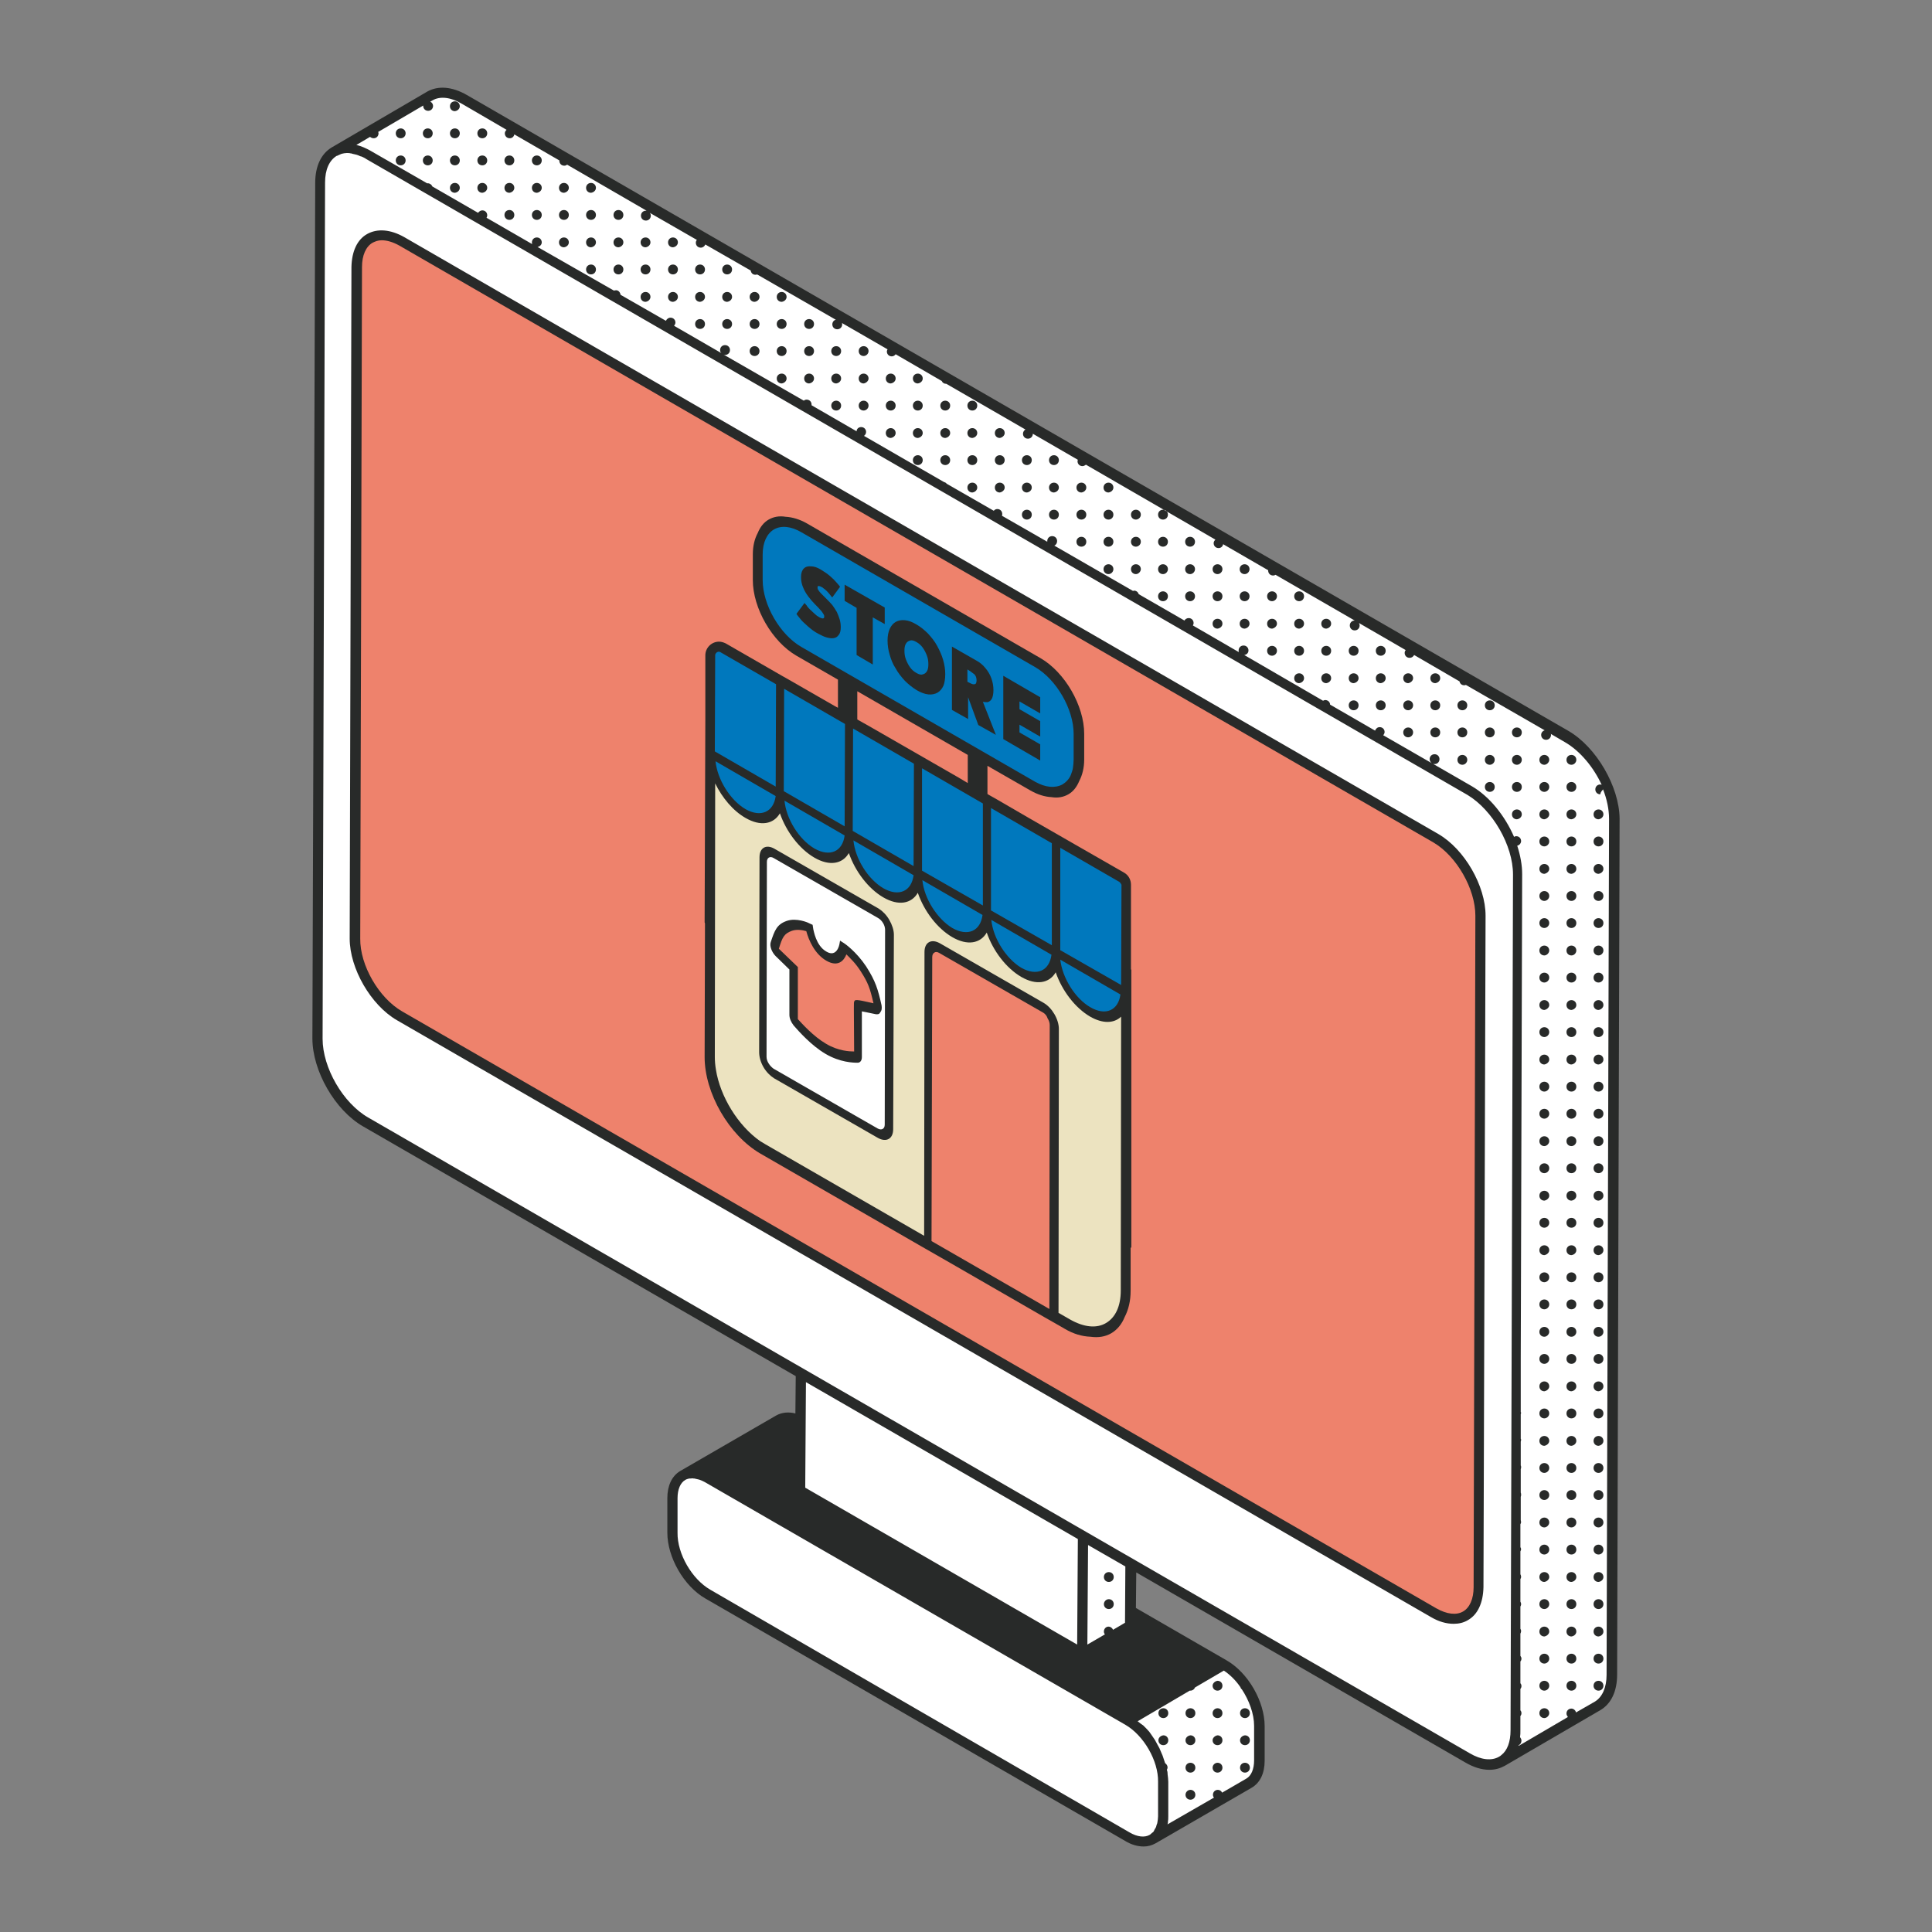 <svg xmlns="http://www.w3.org/2000/svg" xmlns:xlink="http://www.w3.org/1999/xlink" width="1080" zoomAndPan="magnify" viewBox="0 0 810 810" height="1080" preserveAspectRatio="xMidYMid meet" version="1.0"><rect x="0" y="0" width="810" height="810" fill="#808080" stroke="none"/><defs><clipPath id="2c688dd4f5"><path d="M 130.973 36 L 679.223 36 L 679.223 774.352 L 130.973 774.352 Z M 130.973 36 " clip-rule="nonzero"/></clipPath></defs><g clip-path="url(#2c688dd4f5)"><path fill="#282a29" d="M 657.641 306.477 L 195.719 39.824 C 189.523 36.285 183.773 35.844 179.203 38.352 L 139.086 61.801 C 134.66 64.453 132.152 69.617 132.152 76.695 L 130.973 435.375 C 130.973 448.945 140.414 465.465 152.211 472.246 L 333.617 576.961 L 333.469 592.594 C 330.52 591.855 327.719 592.152 325.359 593.48 L 285.094 616.781 C 281.703 618.848 279.785 622.828 279.785 628.137 L 279.785 642.59 C 279.785 652.914 286.719 665.008 295.715 670.172 L 471.664 771.789 C 474.316 773.41 476.973 774.148 479.48 774.148 C 481.25 774.148 482.871 773.707 484.492 772.82 L 524.758 749.52 C 528.297 747.453 530.215 743.473 530.215 738.16 L 530.215 723.707 C 530.215 713.383 523.281 701.289 514.285 696.129 L 476.234 674.152 L 476.383 659.258 L 614.281 738.898 C 617.82 740.965 621.211 741.996 624.457 741.996 C 626.816 741.996 628.879 741.406 630.797 740.375 L 671.062 716.922 C 675.484 714.27 677.992 709.105 677.992 702.027 L 679.023 343.199 C 678.879 329.777 669.289 313.262 657.641 306.477 Z M 657.641 306.477 " fill-opacity="1" fill-rule="nonzero"/></g><path fill="#ee826c" d="M 402.051 326.09 L 364.59 304.559 L 359.871 301.902 L 359.426 301.609 L 359.426 289.809 L 405.738 316.504 L 405.738 328.305 Z M 618.555 383.906 L 617.82 665.453 C 617.82 670.32 616.195 674.008 613.395 675.629 C 610.594 677.25 606.609 676.809 602.188 674.301 L 168.582 424.02 C 158.848 418.418 150.883 404.699 151.031 393.492 L 151.77 111.945 C 151.77 107.078 153.391 103.391 156.195 101.77 C 157.375 101.18 158.555 100.734 160.027 100.734 C 162.242 100.734 164.746 101.473 167.402 102.949 L 601.004 353.227 C 610.738 358.98 618.555 372.695 618.555 383.906 Z M 474.168 406.469 L 474.168 370.926 C 474.168 368.863 473.137 366.945 471.367 365.91 L 451.309 354.406 L 431.547 343.051 L 417.832 335.086 L 414.438 333.172 L 413.996 332.875 L 413.996 321.078 L 431.988 331.402 C 435.086 333.172 438.035 334.055 440.84 334.203 C 443.492 334.645 445.852 334.203 447.918 333.023 C 449.98 331.844 451.457 329.926 452.488 327.418 C 453.816 324.91 454.555 321.812 454.555 318.422 L 454.555 307.656 C 454.555 295.855 446.441 281.848 436.266 275.945 L 338.336 219.461 C 335.238 217.691 332.141 216.805 329.34 216.656 C 326.684 216.215 324.324 216.656 322.262 217.836 C 320.195 219.016 318.723 220.934 317.688 223.441 C 316.363 225.949 315.625 228.898 315.625 232.438 L 315.625 243.203 C 315.625 255.004 323.734 269.016 333.914 274.914 L 351.316 284.941 L 351.316 296.742 L 349.691 295.855 L 330.961 285.09 L 327.57 283.172 L 304.27 269.754 C 303.383 269.309 302.352 269.016 301.465 269.016 C 298.367 269.016 295.715 271.523 295.715 274.766 L 295.715 301.461 L 295.418 386.266 L 295.418 386.707 L 295.566 387.148 L 295.418 443.191 C 295.418 458.238 305.594 475.934 318.723 483.605 L 385.238 521.949 L 399.395 530.062 L 438.035 552.332 L 444.523 556.02 L 446.297 557.051 C 449.98 559.262 453.668 560.297 457.207 560.441 C 460.453 560.887 463.402 560.441 465.91 558.969 C 468.418 557.492 470.336 555.133 471.516 552.184 C 473.137 549.086 474.023 545.398 474.023 541.121 L 474.023 523.277 L 474.316 522.836 L 474.316 406.469 Z M 360.754 407.059 C 364 412.074 364.738 414.285 366.211 420.629 C 358.543 418.859 358.395 419.008 358.098 420.039 C 357.953 420.332 357.953 420.629 358.098 440.832 C 356.328 440.832 351.461 440.688 346.301 437.59 C 340.992 434.492 336.273 429.184 334.504 427.266 L 334.504 405.438 L 326.539 397.77 C 328.012 392.902 328.75 391.426 331.996 390.246 C 334.059 389.508 336.566 389.953 338.043 390.395 C 339.074 394.23 341.582 399.98 346.449 402.781 C 351.316 405.586 353.824 402.781 354.855 400.129 C 356.328 401.602 358.691 403.816 360.754 407.059 Z M 437.445 424.609 L 393.789 399.539 C 393.055 399.094 392.316 398.949 391.727 399.391 C 391.137 399.688 390.84 400.422 390.84 401.309 L 390.547 520.328 L 439.953 548.793 L 440.102 429.773 C 440.102 428.887 439.805 427.855 439.215 426.969 C 438.922 425.938 438.184 425.055 437.445 424.609 Z M 437.445 424.609 " fill-opacity="1" fill-rule="nonzero"/><path fill="#0078bd" d="M 299.992 319.16 L 325.211 333.762 C 324.324 340.398 319.016 342.902 312.527 339.219 C 306.039 335.383 300.727 326.68 299.992 319.16 Z M 341.434 355.734 C 347.922 359.422 353.234 357.062 354.117 350.277 L 328.898 335.676 C 329.637 343.348 334.945 351.902 341.434 355.734 Z M 325.359 286.859 L 302.055 273.438 C 301.172 272.848 299.992 273.586 299.844 274.617 L 299.695 315.031 L 325.211 329.777 Z M 354.266 303.527 L 328.75 288.777 L 328.602 331.695 L 354.117 346.445 Z M 399.246 389.066 C 405.738 392.754 411.047 390.395 411.93 383.609 L 386.711 369.008 C 387.449 376.68 392.906 385.23 399.246 389.066 Z M 383.172 320.191 L 357.656 305.441 L 357.508 348.359 L 383.023 363.109 Z M 428.156 405.73 C 434.645 409.418 439.953 407.059 440.84 400.277 L 415.617 385.676 C 416.355 393.344 421.812 401.898 428.156 405.73 Z M 386.859 271.523 C 386.121 270.488 385.238 269.754 384.203 269.164 C 383.172 268.57 382.285 268.277 381.551 268.57 C 380.812 268.719 380.223 269.164 379.781 269.898 C 379.336 270.637 379.191 271.668 379.191 272.848 C 379.191 274.027 379.336 275.211 379.781 276.391 C 380.223 277.57 380.812 278.75 381.551 279.781 C 382.285 280.812 383.172 281.551 384.203 282.141 C 385.238 282.73 386.121 283.027 386.859 282.73 C 387.598 282.582 388.188 282.141 388.629 281.402 C 389.07 280.664 389.219 279.633 389.219 278.453 C 389.219 277.273 389.07 276.094 388.629 274.914 C 388.188 273.734 387.598 272.555 386.859 271.523 Z M 469.746 416.941 L 444.523 402.34 C 445.41 410.008 450.719 418.562 457.062 422.25 C 463.551 426.086 468.859 423.578 469.746 416.941 Z M 433.906 327.715 L 335.977 271.227 C 326.98 266.066 319.754 253.527 319.754 243.203 L 319.754 232.438 C 319.754 227.426 321.523 223.738 324.473 221.969 C 327.57 220.199 331.699 220.641 335.977 223.148 L 433.906 279.633 C 442.902 284.797 450.129 297.332 450.129 307.656 L 450.129 318.422 C 450.129 319.602 449.98 320.781 449.836 321.961 C 449.688 322.992 449.246 324.027 448.949 324.91 C 448.211 326.68 446.887 328.008 445.41 328.895 C 442.312 330.516 438.332 330.219 433.906 327.715 Z M 352.496 262.969 C 352.496 261.789 352.348 260.754 352.055 259.723 C 351.758 258.691 351.316 257.66 350.871 256.625 C 350.281 255.594 349.691 254.707 348.957 253.676 C 348.219 252.793 347.332 251.906 346.449 251.023 C 345.562 250.137 344.824 249.398 344.234 248.809 C 343.645 248.219 343.352 247.777 343.055 247.336 C 342.762 246.891 342.762 246.598 342.762 246.301 C 342.762 245.859 342.91 245.566 343.352 245.711 C 343.793 245.711 344.234 246.008 344.824 246.301 C 344.824 246.301 344.973 246.301 344.973 246.449 C 345.414 246.746 346.008 247.188 346.449 247.629 C 347.039 248.219 347.48 248.66 347.922 249.25 C 348.367 249.84 348.66 250.285 348.957 250.434 L 352.199 246.008 C 352.051 245.711 351.609 245.27 350.871 244.387 C 350.137 243.5 349.25 242.613 348.07 241.582 C 346.891 240.551 345.562 239.664 344.09 238.781 C 342.613 237.895 341.285 237.453 340.105 237.453 C 338.777 237.305 337.746 237.602 337.008 238.34 C 336.273 239.074 335.828 240.254 335.828 241.879 C 335.828 243.5 336.125 244.977 336.715 246.301 C 337.305 247.777 338.043 248.957 338.926 250.137 C 339.812 251.316 340.695 252.348 341.73 253.383 C 342.762 254.414 343.5 255.152 344.09 255.887 C 344.68 256.48 344.973 257.07 345.27 257.512 C 345.562 257.953 345.562 258.25 345.562 258.543 C 345.562 258.984 345.414 259.281 344.973 259.281 C 344.68 259.281 344.09 259.133 343.352 258.691 C 342.762 258.395 342.172 257.953 341.582 257.363 C 340.992 256.773 340.254 256.184 339.664 255.594 C 339.074 255.004 338.484 254.414 338.188 253.824 C 337.746 253.383 337.453 252.938 337.305 252.793 L 333.914 257.363 C 334.059 257.66 334.648 258.395 335.387 259.281 C 336.125 260.312 337.305 261.344 338.633 262.527 C 339.961 263.707 341.434 264.887 343.203 265.77 C 344.383 266.359 345.414 266.949 346.598 267.246 C 347.629 267.539 348.66 267.688 349.547 267.539 C 350.43 267.391 351.168 266.949 351.609 266.211 C 352.199 265.621 352.496 264.441 352.496 262.969 Z M 370.93 254.707 L 354.117 245.121 L 354.117 251.906 L 359.133 254.855 L 359.133 274.617 L 365.918 278.602 L 365.918 258.84 L 370.93 261.641 Z M 396.297 282.582 C 396.297 280.664 396.004 278.75 395.414 276.684 C 394.824 274.617 393.938 272.703 392.906 270.785 C 391.875 268.867 390.547 267.246 389.07 265.621 C 387.598 264.148 385.973 262.82 384.203 261.789 C 382.434 260.754 380.961 260.164 379.336 260.02 C 377.863 259.871 376.535 260.164 375.504 260.754 C 374.469 261.344 373.586 262.379 372.996 263.707 C 372.406 265.031 372.109 266.656 372.109 268.57 C 372.109 270.488 372.406 272.555 372.996 274.473 C 373.586 276.535 374.324 278.453 375.504 280.223 C 376.535 282.141 377.863 283.762 379.336 285.387 C 380.812 286.859 382.434 288.188 384.352 289.367 C 386.121 290.398 387.742 290.988 389.219 291.137 C 390.695 291.285 392.02 290.988 393.055 290.398 C 394.086 289.809 394.969 288.777 395.559 287.449 C 396.004 286.27 396.297 284.648 396.297 282.582 Z M 417.535 308.098 L 412.078 294.234 C 412.668 294.383 413.258 294.383 413.996 294.383 C 414.734 294.234 415.324 293.793 415.766 293.055 C 416.207 292.316 416.504 290.988 416.504 289.367 C 416.504 287.598 416.207 285.977 415.617 284.352 C 415.027 282.73 414.145 281.258 413.109 280.074 C 412.078 278.75 410.75 277.715 409.426 276.98 L 399.102 271.078 L 399.102 297.625 L 405.883 301.461 L 405.883 292.316 L 410.16 303.969 Z M 420.633 309.867 L 436.117 318.863 L 436.117 312.078 L 427.418 307.066 L 427.418 303.82 L 436.117 308.836 L 436.117 302.348 L 427.418 297.332 L 427.418 294.086 L 436.117 299.102 L 436.117 292.316 L 420.633 283.32 Z M 412.078 336.855 L 386.562 322.109 L 386.562 365.027 L 412.078 379.629 Z M 440.984 353.523 L 415.473 338.773 L 415.473 381.691 L 440.984 396.293 Z M 406.77 281.402 L 405.59 280.664 L 405.59 285.828 L 406.77 286.418 C 407.359 286.711 407.949 287.008 408.539 286.859 C 409.129 286.859 409.426 286.27 409.426 285.238 C 409.426 284.207 409.129 283.32 408.539 282.73 C 407.949 282.289 407.359 281.848 406.77 281.402 Z M 469.301 369.746 L 444.523 355.441 L 444.523 398.359 L 470.039 412.961 L 470.188 370.926 C 469.891 370.484 469.746 370.043 469.301 369.746 Z M 370.34 372.402 C 376.828 376.09 382.141 373.727 383.023 366.945 L 357.805 352.344 C 358.543 360.012 363.852 368.566 370.34 372.402 Z M 370.34 372.402 " fill-opacity="1" fill-rule="nonzero"/><path fill="#ffffff" d="M 471.809 723.117 C 479.48 727.543 485.672 738.16 485.527 747.012 L 485.527 761.465 C 485.527 762.348 485.379 763.234 485.23 764.117 C 485.23 764.414 485.082 764.707 484.938 765.004 C 484.789 765.445 484.789 765.887 484.492 766.332 C 484.348 766.625 484.199 766.773 484.051 767.066 C 483.902 767.363 483.758 767.805 483.461 768.102 C 483.312 768.25 483.02 768.395 482.871 768.543 C 482.574 768.84 482.281 769.133 481.984 769.281 C 479.922 770.461 476.824 770.164 473.578 768.25 L 297.777 666.484 C 290.109 662.059 283.914 651.441 284.062 642.59 L 284.062 628.137 C 284.062 624.453 285.242 621.648 287.309 620.469 C 287.75 620.176 288.34 620.027 288.93 619.879 C 289.078 619.879 289.223 619.879 289.371 619.879 C 289.816 619.879 290.406 619.73 290.848 619.879 C 290.996 619.879 290.996 619.879 291.141 619.879 C 291.73 620.027 292.469 620.176 293.059 620.32 C 293.207 620.32 293.355 620.469 293.5 620.469 C 294.238 620.766 294.977 621.059 295.715 621.5 Z M 476.973 721.645 C 476.973 721.496 476.824 721.496 476.973 721.645 L 498.801 708.812 C 498.945 708.812 498.945 708.812 499.094 708.812 C 499.98 708.812 500.715 708.223 501.012 707.484 L 513.105 700.406 C 515.762 702.176 518.121 704.535 520.039 707.336 C 520.184 707.781 520.332 708.074 520.629 708.223 C 523.723 712.941 525.789 718.547 525.789 723.562 L 525.789 738.016 C 525.789 741.699 524.609 744.504 522.543 745.684 L 512.367 751.582 C 512.074 750.844 511.336 750.402 510.598 750.402 C 509.418 750.402 508.535 751.289 508.535 752.469 C 508.535 752.91 508.68 753.352 508.977 753.648 L 489.508 764.855 C 489.508 764.855 489.508 764.707 489.508 764.707 C 489.656 764.414 489.656 764.117 489.656 763.973 C 489.656 763.973 489.656 763.824 489.656 763.824 C 489.805 763.086 489.805 762.348 489.805 761.465 L 489.805 747.012 C 489.805 745.977 489.656 744.945 489.508 743.766 C 489.508 743.617 489.508 743.473 489.508 743.324 C 489.508 742.883 489.359 742.438 489.215 741.996 C 489.359 741.699 489.508 741.406 489.508 740.965 C 489.508 740.227 489.066 739.637 488.477 739.195 C 488.18 738.309 487.887 737.426 487.59 736.539 C 487.59 736.391 487.441 736.246 487.441 736.098 C 487 735.062 486.559 734.031 486.117 733 C 486.117 732.852 485.969 732.852 485.969 732.703 C 485.379 731.672 484.938 730.789 484.348 729.754 C 484.348 729.605 484.199 729.605 484.199 729.461 C 483.609 728.574 482.871 727.543 482.281 726.656 C 482.133 726.512 481.984 726.363 481.984 726.215 C 481.25 725.332 480.512 724.594 479.773 723.855 C 479.625 723.707 479.48 723.559 479.332 723.414 C 478.594 722.969 477.711 722.234 476.973 721.645 Z M 519.891 718.25 C 519.891 719.43 520.773 720.316 521.953 720.316 C 523.133 720.316 524.02 719.43 524.02 718.25 C 524.02 717.07 523.133 716.188 521.953 716.188 C 520.773 716.188 519.891 717.07 519.891 718.25 Z M 519.891 729.605 C 519.891 730.789 520.773 731.672 521.953 731.672 C 523.133 731.672 524.02 730.789 524.02 729.605 C 524.02 728.426 523.133 727.543 521.953 727.543 C 520.773 727.691 519.891 728.574 519.891 729.605 Z M 519.891 741.109 C 519.891 742.289 520.773 743.176 521.953 743.176 C 523.133 743.176 524.02 742.289 524.02 741.109 C 524.02 739.93 523.133 739.047 521.953 739.047 C 520.773 739.047 519.891 739.93 519.891 741.109 Z M 508.387 706.746 C 508.387 707.926 509.27 708.812 510.449 708.812 C 511.629 708.812 512.516 707.926 512.516 706.746 C 512.516 705.566 511.629 704.684 510.449 704.684 C 509.418 704.828 508.387 705.715 508.387 706.746 Z M 508.387 718.25 C 508.387 719.43 509.27 720.316 510.449 720.316 C 511.629 720.316 512.516 719.43 512.516 718.25 C 512.516 717.07 511.629 716.188 510.449 716.188 C 509.418 716.188 508.387 717.07 508.387 718.25 Z M 508.387 729.605 C 508.387 730.789 509.27 731.672 510.449 731.672 C 511.629 731.672 512.516 730.789 512.516 729.605 C 512.516 728.426 511.629 727.543 510.449 727.543 C 509.418 727.691 508.387 728.574 508.387 729.605 Z M 508.387 741.109 C 508.387 742.289 509.27 743.176 510.449 743.176 C 511.629 743.176 512.516 742.289 512.516 741.109 C 512.516 739.93 511.629 739.047 510.449 739.047 C 509.418 739.047 508.387 739.93 508.387 741.109 Z M 497.031 718.25 C 497.031 719.43 497.914 720.316 499.094 720.316 C 500.273 720.316 501.16 719.43 501.16 718.25 C 501.16 717.07 500.273 716.188 499.094 716.188 C 497.914 716.188 497.031 717.07 497.031 718.25 Z M 497.031 729.605 C 497.031 730.789 497.914 731.672 499.094 731.672 C 500.273 731.672 501.16 730.789 501.16 729.605 C 501.16 728.426 500.273 727.543 499.094 727.543 C 497.914 727.691 497.031 728.574 497.031 729.605 Z M 497.031 741.109 C 497.031 742.289 497.914 743.176 499.094 743.176 C 500.273 743.176 501.16 742.289 501.16 741.109 C 501.16 739.93 500.273 739.047 499.094 739.047 C 497.914 739.047 497.031 739.93 497.031 741.109 Z M 497.031 752.469 C 497.031 753.648 497.914 754.531 499.094 754.531 C 500.273 754.531 501.16 753.648 501.16 752.469 C 501.16 751.289 500.273 750.402 499.094 750.402 C 497.914 750.402 497.031 751.434 497.031 752.469 Z M 485.672 718.25 C 485.672 719.43 486.559 720.316 487.738 720.316 C 488.918 720.316 489.805 719.43 489.805 718.25 C 489.805 717.07 488.918 716.188 487.738 716.188 C 486.559 716.188 485.672 717.07 485.672 718.25 Z M 485.672 729.605 C 485.672 730.789 486.559 731.672 487.738 731.672 C 488.918 731.672 489.805 730.789 489.805 729.605 C 489.805 728.426 488.918 727.543 487.738 727.543 C 486.559 727.691 485.672 728.574 485.672 729.605 Z M 337.895 579.469 L 337.598 623.715 L 451.605 689.492 L 451.898 645.246 Z M 462.812 684.035 C 462.812 684.477 462.961 684.918 463.254 685.215 L 455.883 689.492 L 456.176 647.754 L 471.809 656.75 L 471.664 680.348 L 466.648 683.297 C 466.352 682.559 465.617 681.969 464.73 681.969 C 463.699 681.969 462.812 682.855 462.812 684.035 Z M 462.812 661.176 C 462.812 662.355 463.699 663.238 464.879 663.238 C 466.059 663.238 466.941 662.355 466.941 661.176 C 466.941 659.996 466.059 659.109 464.879 659.109 C 463.699 659.109 462.812 659.996 462.812 661.176 Z M 462.812 672.531 C 462.812 673.711 463.699 674.598 464.879 674.598 C 466.059 674.598 466.941 673.711 466.941 672.531 C 466.941 671.352 466.059 670.465 464.879 670.465 C 463.699 670.465 462.812 671.5 462.812 672.531 Z M 634.336 366.648 L 633.305 725.477 C 633.305 730.199 631.977 733.883 629.469 735.801 C 629.176 736.098 628.734 736.391 628.438 736.539 C 625.34 738.309 620.918 737.867 616.195 735.062 L 154.426 468.562 C 143.805 462.516 135.25 447.617 135.25 435.523 L 136.285 76.547 C 136.285 71.09 138.055 67.258 141.152 65.34 C 141.152 65.34 141.297 65.34 141.297 65.34 C 141.887 65.043 142.332 64.898 142.922 64.602 C 143.066 64.602 143.215 64.453 143.363 64.453 C 143.953 64.309 144.691 64.16 145.281 64.16 C 145.426 64.16 145.574 64.16 145.723 64.16 C 146.164 64.16 146.609 64.16 147.051 64.309 C 147.199 64.309 147.492 64.309 147.641 64.453 C 148.082 64.602 148.523 64.602 148.969 64.75 C 149.113 64.75 149.41 64.898 149.559 64.898 C 150 65.043 150.441 65.191 151.031 65.488 C 151.18 65.488 151.328 65.633 151.621 65.633 C 152.211 65.93 152.949 66.223 153.539 66.668 L 615.312 333.316 C 625.781 339.66 634.336 354.406 634.336 366.648 Z M 622.832 383.906 C 622.832 371.367 613.984 356.031 603.07 349.688 L 169.469 99.406 C 163.715 96.164 158.258 95.723 153.98 98.082 C 149.703 100.441 147.492 105.453 147.344 111.945 L 146.609 393.492 C 146.609 406.027 155.457 421.367 166.371 427.707 L 599.973 677.988 C 603.219 679.906 606.461 680.789 609.414 680.789 C 611.625 680.789 613.543 680.348 615.312 679.316 C 619.59 676.957 621.801 671.941 621.949 665.453 Z M 672.094 330.957 C 673.715 335.086 674.602 339.363 674.602 343.348 L 673.566 702.176 C 673.566 707.484 671.797 711.469 668.699 713.383 L 660.738 717.957 C 660.59 717.07 659.703 716.332 658.82 716.332 C 657.641 716.332 656.754 717.219 656.754 718.398 C 656.754 718.988 657.051 719.43 657.344 719.875 L 636.695 731.969 C 636.695 731.969 636.695 731.82 636.695 731.672 C 637.434 731.379 637.875 730.641 637.875 729.754 C 637.875 729.164 637.582 728.723 637.285 728.281 C 637.434 727.395 637.434 726.512 637.434 725.477 L 637.434 719.43 C 637.73 719.137 637.875 718.695 637.875 718.25 C 637.875 717.809 637.73 717.367 637.434 717.07 L 637.434 708.074 C 637.73 707.781 637.875 707.336 637.875 706.895 C 637.875 706.453 637.73 706.012 637.434 705.715 L 637.434 696.57 C 637.73 696.277 637.875 695.832 637.875 695.391 C 637.875 694.949 637.73 694.652 637.434 694.211 L 637.434 684.918 C 637.582 684.625 637.73 684.184 637.73 683.887 C 637.73 683.445 637.582 683.148 637.434 682.855 L 637.434 673.562 C 637.582 673.27 637.73 672.973 637.73 672.531 C 637.73 672.09 637.582 671.793 637.434 671.5 L 637.434 662.059 C 637.582 661.766 637.73 661.469 637.73 661.027 C 637.73 660.73 637.582 660.289 637.434 659.996 L 637.434 650.41 C 637.582 650.113 637.73 649.82 637.73 649.523 C 637.73 649.23 637.582 648.934 637.434 648.641 L 637.434 639.051 C 637.582 638.758 637.73 638.461 637.73 638.168 C 637.73 637.871 637.582 637.578 637.582 637.281 L 637.582 627.547 C 637.73 627.254 637.73 626.957 637.73 626.664 C 637.73 626.367 637.73 626.074 637.582 625.777 L 637.582 615.898 C 637.73 615.602 637.73 615.453 637.73 615.16 C 637.73 614.863 637.73 614.57 637.582 614.422 L 637.582 604.395 C 637.582 604.246 637.73 603.949 637.73 603.805 C 637.73 603.656 637.73 603.359 637.582 603.215 L 637.582 592.891 C 637.582 592.742 637.73 592.594 637.73 592.445 C 637.73 592.301 637.73 592.152 637.582 592.004 L 637.582 581.387 C 637.582 581.238 637.582 581.238 637.582 581.09 C 637.582 580.945 637.582 580.945 637.582 580.797 L 637.582 569.734 C 637.582 569.734 637.582 569.586 637.582 569.586 C 637.582 569.586 637.582 569.441 637.582 569.441 L 638.172 366.5 C 638.172 362.668 637.434 358.684 636.105 354.555 C 636.992 354.406 637.73 353.523 637.73 352.637 C 637.73 351.457 636.844 350.574 635.664 350.574 C 635.371 350.574 634.926 350.723 634.781 350.867 C 630.945 342.02 624.457 333.906 617.082 329.629 L 600.711 320.191 C 601.008 320.34 601.152 320.34 601.449 320.34 C 602.629 320.34 603.512 319.453 603.512 318.273 C 603.512 317.094 602.629 316.211 601.449 316.211 C 600.27 316.211 599.383 317.094 599.383 318.273 C 599.383 319.012 599.824 319.75 600.414 320.043 L 579.914 308.246 C 580.211 307.949 580.504 307.359 580.504 306.918 C 580.504 305.738 579.621 304.852 578.441 304.852 C 577.555 304.852 576.82 305.441 576.523 306.328 L 557.645 295.414 C 557.645 294.383 556.762 293.496 555.582 293.496 C 555.285 293.496 554.992 293.645 554.695 293.793 L 521.66 274.617 C 522.691 274.473 523.43 273.734 523.43 272.703 C 523.43 271.523 522.543 270.637 521.363 270.637 C 520.184 270.637 519.301 271.523 519.301 272.703 C 519.301 272.996 519.301 273.293 519.449 273.438 L 500.125 262.23 C 500.273 261.934 500.422 261.641 500.422 261.199 C 500.422 260.02 499.535 259.133 498.355 259.133 C 497.621 259.133 496.883 259.574 496.586 260.164 L 477.414 249.105 C 477.121 248.219 476.383 247.629 475.496 247.629 C 475.348 247.629 475.203 247.629 475.055 247.777 L 442.02 228.75 C 442.754 228.457 443.199 227.719 443.199 226.836 C 443.199 225.656 442.312 224.77 441.133 224.77 C 439.953 224.77 439.07 225.656 439.07 226.836 C 439.07 226.98 439.07 226.98 439.07 227.129 L 420.043 216.215 C 420.191 216.066 420.191 215.773 420.191 215.477 C 420.191 214.297 419.305 213.414 418.125 213.414 C 417.535 213.414 416.945 213.707 416.652 214.152 L 396.887 202.793 C 396.594 202.352 396.152 202.203 395.707 202.059 L 362.23 182.738 C 362.672 182.441 363.113 181.852 363.113 181.113 C 363.113 179.934 362.23 179.051 361.051 179.051 C 360.016 179.051 359.133 179.785 359.133 180.82 L 340.254 169.906 C 340.254 169.758 340.254 169.758 340.254 169.609 C 340.254 168.43 339.371 167.547 338.191 167.547 C 337.746 167.547 337.305 167.691 337.008 167.988 L 303.383 148.668 C 303.531 148.668 303.68 148.816 303.973 148.816 C 305.152 148.816 306.039 147.93 306.039 146.75 C 306.039 145.57 305.152 144.688 303.973 144.688 C 302.793 144.688 301.91 145.57 301.91 146.75 C 301.91 147.34 302.055 147.781 302.5 148.078 L 282.59 136.574 C 282.883 136.277 283.18 135.688 283.18 135.246 C 283.18 134.066 282.293 133.184 281.113 133.184 C 280.227 133.184 279.492 133.773 279.195 134.508 L 260.172 123.594 C 260.023 122.562 259.285 121.68 258.254 121.68 C 257.957 121.68 257.664 121.824 257.367 121.824 L 225.363 103.539 C 226.25 103.391 227.133 102.652 227.133 101.621 C 227.133 100.441 226.25 99.555 225.07 99.555 C 223.891 99.555 223.004 100.441 223.004 101.621 C 223.004 101.914 223.004 102.062 223.152 102.359 L 203.98 91.297 C 204.125 91 204.273 90.707 204.273 90.266 C 204.273 89.086 203.391 88.199 202.207 88.199 C 201.473 88.199 200.883 88.641 200.438 89.23 L 181.266 78.172 C 180.973 77.434 180.234 76.844 179.348 76.844 C 179.203 76.844 179.055 76.844 179.055 76.844 L 155.457 63.273 C 153.391 62.094 151.328 61.211 149.41 60.766 L 155.16 57.375 C 155.457 57.672 156.047 57.965 156.637 57.965 C 157.816 57.965 158.699 57.082 158.699 55.898 C 158.699 55.754 158.699 55.605 158.555 55.309 L 177.43 44.25 C 177.43 44.25 177.43 44.25 177.43 44.395 C 177.43 45.578 178.316 46.461 179.496 46.461 C 180.676 46.461 181.562 45.578 181.562 44.395 C 181.562 43.66 181.117 42.922 180.383 42.625 L 181.414 42.035 C 184.512 40.266 188.934 40.711 193.656 43.512 L 212.387 54.426 C 211.941 54.867 211.648 55.309 211.648 55.898 C 211.648 57.082 212.531 57.965 213.711 57.965 C 214.746 57.965 215.484 57.227 215.629 56.344 L 234.508 67.258 C 234.508 67.258 234.508 67.402 234.508 67.402 C 234.508 68.582 235.395 69.469 236.574 69.469 C 237.016 69.469 237.457 69.32 237.754 69.027 L 271.086 88.348 C 270.938 88.348 270.938 88.348 270.789 88.348 C 269.609 88.348 268.723 89.23 268.723 90.41 C 268.723 91.59 269.609 92.477 270.789 92.477 C 271.969 92.477 272.855 91.59 272.855 90.41 C 272.855 89.969 272.707 89.527 272.41 89.23 L 292.176 100.59 C 291.879 100.883 291.73 101.324 291.73 101.77 C 291.73 102.949 292.617 103.832 293.797 103.832 C 294.68 103.832 295.418 103.242 295.715 102.504 L 314.738 113.418 C 314.887 114.453 315.625 115.188 316.656 115.188 C 316.953 115.188 317.246 115.188 317.395 115.043 L 350.43 134.066 C 349.547 134.215 348.957 135.098 348.957 135.984 C 348.957 137.164 349.84 138.051 351.02 138.051 C 352.199 138.051 353.086 137.164 353.086 135.984 C 353.086 135.836 353.086 135.543 352.938 135.395 L 372.109 146.457 C 371.965 146.75 371.816 147.047 371.816 147.34 C 371.816 148.52 372.699 149.406 373.879 149.406 C 374.617 149.406 375.207 148.961 375.504 148.52 L 394.824 159.73 C 395.117 160.465 395.855 160.91 396.594 160.91 C 396.594 160.91 396.742 160.91 396.742 160.91 L 429.926 180.082 C 429.336 180.375 428.891 181.113 428.891 181.852 C 428.891 183.031 429.777 183.918 430.957 183.918 C 432.137 183.918 433.023 183.031 433.023 181.852 L 451.898 192.766 C 451.898 192.914 451.754 193.059 451.754 193.355 C 451.754 194.535 452.637 195.422 453.816 195.422 C 454.406 195.422 454.848 195.125 455.293 194.832 L 509.566 226.246 C 509.125 226.688 508.828 227.129 508.828 227.719 C 508.828 228.898 509.715 229.785 510.895 229.785 C 511.926 229.785 512.664 229.047 512.809 228.16 L 531.688 239.074 C 531.688 239.074 531.688 239.223 531.688 239.223 C 531.688 240.402 532.574 241.289 533.754 241.289 C 534.195 241.289 534.492 241.141 534.785 240.992 L 567.969 260.164 C 566.789 260.164 565.906 261.051 565.906 262.23 C 565.906 263.41 566.789 264.297 567.969 264.297 C 569.148 264.297 570.035 263.41 570.035 262.23 C 570.035 261.789 569.887 261.492 569.738 261.199 L 589.355 272.555 C 589.059 272.848 588.91 273.293 588.91 273.734 C 588.91 274.914 589.797 275.801 590.977 275.801 C 591.863 275.801 592.453 275.355 592.895 274.617 L 611.918 285.68 C 612.066 286.566 612.805 287.301 613.836 287.301 C 614.133 287.301 614.277 287.301 614.574 287.156 L 647.609 306.18 C 646.727 306.477 646.137 307.215 646.137 308.098 C 646.137 309.277 647.02 310.164 648.199 310.164 C 649.379 310.164 650.266 309.277 650.266 308.098 C 650.266 307.949 650.266 307.805 650.117 307.656 L 656.164 311.195 C 662.508 314.883 668.109 321.668 671.504 329.039 C 671.355 329.039 671.207 328.895 670.914 328.895 C 669.734 328.895 668.848 329.777 668.848 330.957 C 668.848 332.137 669.734 333.023 670.914 333.023 C 671.062 331.992 671.652 331.547 672.094 330.957 Z M 170.059 67.258 C 170.059 66.078 169.172 65.191 167.992 65.191 C 166.812 65.191 165.93 66.078 165.93 67.258 C 165.93 68.438 166.812 69.32 167.992 69.32 C 169.172 69.32 170.059 68.438 170.059 67.258 Z M 170.059 55.898 C 170.059 54.719 169.172 53.836 167.992 53.836 C 166.812 53.836 165.93 54.719 165.93 55.898 C 165.93 57.082 166.812 57.965 167.992 57.965 C 169.172 57.965 170.059 57.082 170.059 55.898 Z M 181.414 67.258 C 181.414 66.078 180.527 65.191 179.348 65.191 C 178.168 65.191 177.285 66.078 177.285 67.258 C 177.285 68.438 178.168 69.32 179.348 69.32 C 180.527 69.32 181.414 68.438 181.414 67.258 Z M 181.414 55.898 C 181.414 54.719 180.527 53.836 179.348 53.836 C 178.168 53.836 177.285 54.719 177.285 55.898 C 177.285 57.082 178.168 57.965 179.348 57.965 C 180.527 57.965 181.414 57.082 181.414 55.898 Z M 192.77 78.762 C 192.77 77.582 191.887 76.695 190.707 76.695 C 189.523 76.695 188.641 77.582 188.641 78.762 C 188.641 79.941 189.523 80.824 190.707 80.824 C 191.887 80.676 192.77 79.793 192.77 78.762 Z M 192.77 67.258 C 192.77 66.078 191.887 65.191 190.707 65.191 C 189.523 65.191 188.641 66.078 188.641 67.258 C 188.641 68.438 189.523 69.32 190.707 69.32 C 191.887 69.32 192.77 68.438 192.77 67.258 Z M 192.77 55.898 C 192.77 54.719 191.887 53.836 190.707 53.836 C 189.523 53.836 188.641 54.719 188.641 55.898 C 188.641 57.082 189.523 57.965 190.707 57.965 C 191.887 57.965 192.77 57.082 192.77 55.898 Z M 192.77 44.543 C 192.77 43.363 191.887 42.48 190.707 42.48 C 189.523 42.48 188.641 43.363 188.641 44.543 C 188.641 45.723 189.523 46.609 190.707 46.609 C 191.887 46.461 192.77 45.578 192.77 44.543 Z M 204.273 78.762 C 204.273 77.582 203.391 76.695 202.207 76.695 C 201.027 76.695 200.145 77.582 200.145 78.762 C 200.145 79.941 201.027 80.824 202.207 80.824 C 203.391 80.676 204.273 79.793 204.273 78.762 Z M 204.273 67.258 C 204.273 66.078 203.391 65.191 202.207 65.191 C 201.027 65.191 200.145 66.078 200.145 67.258 C 200.145 68.438 201.027 69.32 202.207 69.32 C 203.391 69.32 204.273 68.438 204.273 67.258 Z M 204.273 55.898 C 204.273 54.719 203.391 53.836 202.207 53.836 C 201.027 53.836 200.145 54.719 200.145 55.898 C 200.145 57.082 201.027 57.965 202.207 57.965 C 203.391 57.965 204.273 57.082 204.273 55.898 Z M 215.629 90.117 C 215.629 88.938 214.746 88.051 213.566 88.051 C 212.387 88.051 211.5 88.938 211.5 90.117 C 211.5 91.297 212.387 92.18 213.566 92.18 C 214.746 92.18 215.629 91.297 215.629 90.117 Z M 215.629 78.762 C 215.629 77.582 214.746 76.695 213.566 76.695 C 212.387 76.695 211.5 77.582 211.5 78.762 C 211.5 79.941 212.387 80.824 213.566 80.824 C 214.746 80.676 215.629 79.793 215.629 78.762 Z M 215.629 67.258 C 215.629 66.078 214.746 65.191 213.566 65.191 C 212.387 65.191 211.5 66.078 211.5 67.258 C 211.5 68.438 212.387 69.32 213.566 69.32 C 214.746 69.32 215.629 68.438 215.629 67.258 Z M 227.133 90.117 C 227.133 88.938 226.25 88.051 225.07 88.051 C 223.891 88.051 223.004 88.938 223.004 90.117 C 223.004 91.297 223.891 92.18 225.07 92.18 C 226.25 92.18 227.133 91.297 227.133 90.117 Z M 227.133 78.762 C 227.133 77.582 226.25 76.695 225.07 76.695 C 223.891 76.695 223.004 77.582 223.004 78.762 C 223.004 79.941 223.891 80.824 225.07 80.824 C 226.25 80.676 227.133 79.793 227.133 78.762 Z M 227.133 67.258 C 227.133 66.078 226.25 65.191 225.07 65.191 C 223.891 65.191 223.004 66.078 223.004 67.258 C 223.004 68.438 223.891 69.32 225.07 69.32 C 226.25 69.32 227.133 68.438 227.133 67.258 Z M 238.488 101.621 C 238.488 100.441 237.605 99.555 236.426 99.555 C 235.246 99.555 234.359 100.441 234.359 101.621 C 234.359 102.801 235.246 103.684 236.426 103.684 C 237.605 103.539 238.488 102.652 238.488 101.621 Z M 238.488 90.117 C 238.488 88.938 237.605 88.051 236.426 88.051 C 235.246 88.051 234.359 88.938 234.359 90.117 C 234.359 91.297 235.246 92.18 236.426 92.18 C 237.605 92.18 238.488 91.297 238.488 90.117 Z M 238.488 78.762 C 238.488 77.582 237.605 76.695 236.426 76.695 C 235.246 76.695 234.359 77.582 234.359 78.762 C 234.359 79.941 235.246 80.824 236.426 80.824 C 237.605 80.676 238.488 79.793 238.488 78.762 Z M 249.848 112.977 C 249.848 111.797 248.961 110.91 247.781 110.91 C 246.602 110.91 245.715 111.797 245.715 112.977 C 245.715 114.156 246.602 115.043 247.781 115.043 C 248.961 115.043 249.848 114.156 249.848 112.977 Z M 249.848 101.621 C 249.848 100.441 248.961 99.555 247.781 99.555 C 246.602 99.555 245.715 100.441 245.715 101.621 C 245.715 102.801 246.602 103.684 247.781 103.684 C 248.961 103.539 249.848 102.652 249.848 101.621 Z M 249.848 90.117 C 249.848 88.938 248.961 88.051 247.781 88.051 C 246.602 88.051 245.715 88.938 245.715 90.117 C 245.715 91.297 246.602 92.18 247.781 92.18 C 248.961 92.18 249.848 91.297 249.848 90.117 Z M 249.848 78.762 C 249.848 77.582 248.961 76.695 247.781 76.695 C 246.602 76.695 245.715 77.582 245.715 78.762 C 245.715 79.941 246.602 80.824 247.781 80.824 C 248.961 80.676 249.848 79.793 249.848 78.762 Z M 261.352 112.977 C 261.352 111.797 260.465 110.91 259.285 110.91 C 258.105 110.91 257.219 111.797 257.219 112.977 C 257.219 114.156 258.105 115.043 259.285 115.043 C 260.465 115.043 261.352 114.156 261.352 112.977 Z M 261.352 101.621 C 261.352 100.441 260.465 99.555 259.285 99.555 C 258.105 99.555 257.219 100.441 257.219 101.621 C 257.219 102.801 258.105 103.684 259.285 103.684 C 260.465 103.539 261.352 102.652 261.352 101.621 Z M 261.352 90.117 C 261.352 88.938 260.465 88.051 259.285 88.051 C 258.105 88.051 257.219 88.938 257.219 90.117 C 257.219 91.297 258.105 92.18 259.285 92.18 C 260.465 92.18 261.352 91.297 261.352 90.117 Z M 272.707 124.48 C 272.707 123.301 271.82 122.414 270.641 122.414 C 269.461 122.414 268.578 123.301 268.578 124.48 C 268.578 125.66 269.461 126.547 270.641 126.547 C 271.82 126.398 272.707 125.512 272.707 124.48 Z M 272.707 112.977 C 272.707 111.797 271.82 110.91 270.641 110.91 C 269.461 110.91 268.578 111.797 268.578 112.977 C 268.578 114.156 269.461 115.043 270.641 115.043 C 271.82 115.043 272.707 114.156 272.707 112.977 Z M 272.707 101.621 C 272.707 100.441 271.82 99.555 270.641 99.555 C 269.461 99.555 268.578 100.441 268.578 101.621 C 268.578 102.801 269.461 103.684 270.641 103.684 C 271.82 103.539 272.707 102.652 272.707 101.621 Z M 284.211 124.48 C 284.211 123.301 283.324 122.414 282.145 122.414 C 280.965 122.414 280.082 123.301 280.082 124.48 C 280.082 125.66 280.965 126.547 282.145 126.547 C 283.324 126.398 284.211 125.512 284.211 124.48 Z M 284.211 112.977 C 284.211 111.797 283.324 110.91 282.145 110.91 C 280.965 110.91 280.082 111.797 280.082 112.977 C 280.082 114.156 280.965 115.043 282.145 115.043 C 283.324 115.043 284.211 114.156 284.211 112.977 Z M 284.211 101.621 C 284.211 100.441 283.324 99.555 282.145 99.555 C 280.965 99.555 280.082 100.441 280.082 101.621 C 280.082 102.801 280.965 103.684 282.145 103.684 C 283.324 103.539 284.211 102.652 284.211 101.621 Z M 295.566 135.836 C 295.566 134.656 294.68 133.773 293.5 133.773 C 292.32 133.773 291.438 134.656 291.438 135.836 C 291.438 137.016 292.32 137.902 293.5 137.902 C 294.68 137.902 295.566 137.016 295.566 135.836 Z M 295.566 124.48 C 295.566 123.301 294.68 122.414 293.5 122.414 C 292.32 122.414 291.438 123.301 291.438 124.48 C 291.438 125.66 292.32 126.547 293.5 126.547 C 294.68 126.398 295.566 125.512 295.566 124.48 Z M 295.566 112.977 C 295.566 111.797 294.68 110.91 293.5 110.91 C 292.32 110.91 291.438 111.797 291.438 112.977 C 291.438 114.156 292.32 115.043 293.5 115.043 C 294.68 115.043 295.566 114.156 295.566 112.977 Z M 306.922 135.836 C 306.922 134.656 306.039 133.773 304.859 133.773 C 303.68 133.773 302.793 134.656 302.793 135.836 C 302.793 137.016 303.68 137.902 304.859 137.902 C 306.039 137.902 306.922 137.016 306.922 135.836 Z M 306.922 124.48 C 306.922 123.301 306.039 122.414 304.859 122.414 C 303.68 122.414 302.793 123.301 302.793 124.48 C 302.793 125.66 303.68 126.547 304.859 126.547 C 306.039 126.398 306.922 125.512 306.922 124.48 Z M 306.922 112.977 C 306.922 111.797 306.039 110.91 304.859 110.91 C 303.68 110.91 302.793 111.797 302.793 112.977 C 302.793 114.156 303.68 115.043 304.859 115.043 C 306.039 115.043 306.922 114.156 306.922 112.977 Z M 318.426 147.191 C 318.426 146.012 317.543 145.129 316.363 145.129 C 315.184 145.129 314.297 146.012 314.297 147.191 C 314.297 148.371 315.184 149.258 316.363 149.258 C 317.543 149.258 318.426 148.371 318.426 147.191 Z M 318.426 135.836 C 318.426 134.656 317.543 133.773 316.363 133.773 C 315.184 133.773 314.297 134.656 314.297 135.836 C 314.297 137.016 315.184 137.902 316.363 137.902 C 317.543 137.902 318.426 137.016 318.426 135.836 Z M 318.426 124.48 C 318.426 123.301 317.543 122.414 316.363 122.414 C 315.184 122.414 314.297 123.301 314.297 124.48 C 314.297 125.66 315.184 126.547 316.363 126.547 C 317.543 126.398 318.426 125.512 318.426 124.48 Z M 329.781 158.695 C 329.781 157.516 328.898 156.633 327.719 156.633 C 326.539 156.633 325.652 157.516 325.652 158.695 C 325.652 159.875 326.539 160.762 327.719 160.762 C 328.898 160.613 329.781 159.73 329.781 158.695 Z M 329.781 147.191 C 329.781 146.012 328.898 145.129 327.719 145.129 C 326.539 145.129 325.652 146.012 325.652 147.191 C 325.652 148.371 326.539 149.258 327.719 149.258 C 328.898 149.258 329.781 148.371 329.781 147.191 Z M 329.781 135.836 C 329.781 134.656 328.898 133.773 327.719 133.773 C 326.539 133.773 325.652 134.656 325.652 135.836 C 325.652 137.016 326.539 137.902 327.719 137.902 C 328.898 137.902 329.781 137.016 329.781 135.836 Z M 329.781 124.48 C 329.781 123.301 328.898 122.414 327.719 122.414 C 326.539 122.414 325.652 123.301 325.652 124.48 C 325.652 125.66 326.539 126.547 327.719 126.547 C 328.898 126.398 329.781 125.512 329.781 124.48 Z M 341.285 158.695 C 341.285 157.516 340.402 156.633 339.223 156.633 C 338.043 156.633 337.156 157.516 337.156 158.695 C 337.156 159.875 338.043 160.762 339.223 160.762 C 340.402 160.613 341.285 159.73 341.285 158.695 Z M 341.285 147.191 C 341.285 146.012 340.402 145.129 339.223 145.129 C 338.043 145.129 337.156 146.012 337.156 147.191 C 337.156 148.371 338.043 149.258 339.223 149.258 C 340.402 149.258 341.285 148.371 341.285 147.191 Z M 341.285 135.836 C 341.285 134.656 340.402 133.773 339.223 133.773 C 338.043 133.773 337.156 134.656 337.156 135.836 C 337.156 137.016 338.043 137.902 339.223 137.902 C 340.402 137.902 341.285 137.016 341.285 135.836 Z M 352.645 170.055 C 352.645 168.871 351.758 167.988 350.578 167.988 C 349.398 167.988 348.512 168.871 348.512 170.055 C 348.512 171.234 349.398 172.117 350.578 172.117 C 351.758 172.117 352.645 171.234 352.645 170.055 Z M 352.645 158.695 C 352.645 157.516 351.758 156.633 350.578 156.633 C 349.398 156.633 348.512 157.516 348.512 158.695 C 348.512 159.875 349.398 160.762 350.578 160.762 C 351.758 160.613 352.645 159.73 352.645 158.695 Z M 352.645 147.191 C 352.645 146.012 351.758 145.129 350.578 145.129 C 349.398 145.129 348.512 146.012 348.512 147.191 C 348.512 148.371 349.398 149.258 350.578 149.258 C 351.758 149.258 352.645 148.371 352.645 147.191 Z M 364.145 170.055 C 364.145 168.871 363.262 167.988 362.082 167.988 C 360.902 167.988 360.016 168.871 360.016 170.055 C 360.016 171.234 360.902 172.117 362.082 172.117 C 363.113 172.117 364.145 171.234 364.145 170.055 Z M 364.145 158.695 C 364.145 157.516 363.262 156.633 362.082 156.633 C 360.902 156.633 360.016 157.516 360.016 158.695 C 360.016 159.875 360.902 160.762 362.082 160.762 C 363.113 160.613 364.145 159.73 364.145 158.695 Z M 364.145 147.191 C 364.145 146.012 363.262 145.129 362.082 145.129 C 360.902 145.129 360.016 146.012 360.016 147.191 C 360.016 148.371 360.902 149.258 362.082 149.258 C 363.113 149.258 364.145 148.371 364.145 147.191 Z M 375.504 181.555 C 375.504 180.375 374.617 179.492 373.438 179.492 C 372.258 179.492 371.375 180.375 371.375 181.555 C 371.375 182.738 372.258 183.621 373.438 183.621 C 374.617 183.473 375.504 182.59 375.504 181.555 Z M 375.504 170.055 C 375.504 168.871 374.617 167.988 373.438 167.988 C 372.258 167.988 371.375 168.871 371.375 170.055 C 371.375 171.234 372.258 172.117 373.438 172.117 C 374.617 172.117 375.504 171.234 375.504 170.055 Z M 375.504 158.695 C 375.504 157.516 374.617 156.633 373.438 156.633 C 372.258 156.633 371.375 157.516 371.375 158.695 C 371.375 159.875 372.258 160.762 373.438 160.762 C 374.617 160.613 375.504 159.73 375.504 158.695 Z M 386.859 192.914 C 386.859 191.734 385.973 190.848 384.793 190.848 C 383.613 190.848 382.73 191.734 382.73 192.914 C 382.73 194.094 383.613 194.977 384.793 194.977 C 385.973 194.977 386.859 194.094 386.859 192.914 Z M 386.859 181.555 C 386.859 180.375 385.973 179.492 384.793 179.492 C 383.613 179.492 382.73 180.375 382.73 181.555 C 382.73 182.738 383.613 183.621 384.793 183.621 C 385.973 183.473 386.859 182.59 386.859 181.555 Z M 386.859 170.055 C 386.859 168.871 385.973 167.988 384.793 167.988 C 383.613 167.988 382.73 168.871 382.73 170.055 C 382.73 171.234 383.613 172.117 384.793 172.117 C 385.973 172.117 386.859 171.234 386.859 170.055 Z M 386.859 158.695 C 386.859 157.516 385.973 156.633 384.793 156.633 C 383.613 156.633 382.73 157.516 382.73 158.695 C 382.73 159.875 383.613 160.762 384.793 160.762 C 385.973 160.613 386.859 159.73 386.859 158.695 Z M 398.363 192.914 C 398.363 191.734 397.477 190.848 396.297 190.848 C 395.117 190.848 394.234 191.734 394.234 192.914 C 394.234 194.094 395.117 194.977 396.297 194.977 C 397.477 194.977 398.363 194.094 398.363 192.914 Z M 398.363 181.555 C 398.363 180.375 397.477 179.492 396.297 179.492 C 395.117 179.492 394.234 180.375 394.234 181.555 C 394.234 182.738 395.117 183.621 396.297 183.621 C 397.477 183.473 398.363 182.59 398.363 181.555 Z M 398.363 170.055 C 398.363 168.871 397.477 167.988 396.297 167.988 C 395.117 167.988 394.234 168.871 394.234 170.055 C 394.234 171.234 395.117 172.117 396.297 172.117 C 397.477 172.117 398.363 171.234 398.363 170.055 Z M 409.719 204.418 C 409.719 203.238 408.836 202.352 407.652 202.352 C 406.473 202.352 405.59 203.238 405.59 204.418 C 405.59 205.598 406.473 206.48 407.652 206.48 C 408.836 206.332 409.719 205.449 409.719 204.418 Z M 409.719 192.914 C 409.719 191.734 408.836 190.848 407.652 190.848 C 406.473 190.848 405.59 191.734 405.59 192.914 C 405.59 194.094 406.473 194.977 407.652 194.977 C 408.836 194.977 409.719 194.094 409.719 192.914 Z M 409.719 181.555 C 409.719 180.375 408.836 179.492 407.652 179.492 C 406.473 179.492 405.59 180.375 405.59 181.555 C 405.59 182.738 406.473 183.621 407.652 183.621 C 408.836 183.473 409.719 182.59 409.719 181.555 Z M 409.719 170.055 C 409.719 168.871 408.836 167.988 407.652 167.988 C 406.473 167.988 405.59 168.871 405.59 170.055 C 405.59 171.234 406.473 172.117 407.652 172.117 C 408.836 172.117 409.719 171.234 409.719 170.055 Z M 421.223 204.418 C 421.223 203.238 420.336 202.352 419.156 202.352 C 417.977 202.352 417.094 203.238 417.094 204.418 C 417.094 205.598 417.977 206.48 419.156 206.48 C 420.191 206.332 421.223 205.449 421.223 204.418 Z M 421.223 192.914 C 421.223 191.734 420.336 190.848 419.156 190.848 C 417.977 190.848 417.094 191.734 417.094 192.914 C 417.094 194.094 417.977 194.977 419.156 194.977 C 420.191 194.977 421.223 194.094 421.223 192.914 Z M 421.223 181.555 C 421.223 180.375 420.336 179.492 419.156 179.492 C 417.977 179.492 417.094 180.375 417.094 181.555 C 417.094 182.738 417.977 183.621 419.156 183.621 C 420.191 183.473 421.223 182.59 421.223 181.555 Z M 432.578 215.773 C 432.578 214.594 431.695 213.707 430.516 213.707 C 429.336 213.707 428.449 214.594 428.449 215.773 C 428.449 216.953 429.336 217.836 430.516 217.836 C 431.695 217.836 432.578 216.953 432.578 215.773 Z M 432.578 204.418 C 432.578 203.238 431.695 202.352 430.516 202.352 C 429.336 202.352 428.449 203.238 428.449 204.418 C 428.449 205.598 429.336 206.48 430.516 206.48 C 431.695 206.332 432.578 205.449 432.578 204.418 Z M 432.578 192.914 C 432.578 191.734 431.695 190.848 430.516 190.848 C 429.336 190.848 428.449 191.734 428.449 192.914 C 428.449 194.094 429.336 194.977 430.516 194.977 C 431.695 194.977 432.578 194.094 432.578 192.914 Z M 443.934 215.773 C 443.934 214.594 443.051 213.707 441.871 213.707 C 440.691 213.707 439.805 214.594 439.805 215.773 C 439.805 216.953 440.691 217.836 441.871 217.836 C 443.051 217.836 443.934 216.953 443.934 215.773 Z M 443.934 204.418 C 443.934 203.238 443.051 202.352 441.871 202.352 C 440.691 202.352 439.805 203.238 439.805 204.418 C 439.805 205.598 440.691 206.48 441.871 206.48 C 443.051 206.332 443.934 205.449 443.934 204.418 Z M 443.934 192.914 C 443.934 191.734 443.051 190.848 441.871 190.848 C 440.691 190.848 439.805 191.734 439.805 192.914 C 439.805 194.094 440.691 194.977 441.871 194.977 C 443.051 194.977 443.934 194.094 443.934 192.914 Z M 455.438 227.129 C 455.438 225.949 454.555 225.062 453.375 225.062 C 452.195 225.062 451.309 225.949 451.309 227.129 C 451.309 228.309 452.195 229.195 453.375 229.195 C 454.555 229.195 455.438 228.309 455.438 227.129 Z M 455.438 215.773 C 455.438 214.594 454.555 213.707 453.375 213.707 C 452.195 213.707 451.309 214.594 451.309 215.773 C 451.309 216.953 452.195 217.836 453.375 217.836 C 454.555 217.836 455.438 216.953 455.438 215.773 Z M 455.438 204.418 C 455.438 203.238 454.555 202.352 453.375 202.352 C 452.195 202.352 451.309 203.238 451.309 204.418 C 451.309 205.598 452.195 206.48 453.375 206.48 C 454.555 206.332 455.438 205.449 455.438 204.418 Z M 466.797 238.633 C 466.797 237.453 465.91 236.566 464.73 236.566 C 463.551 236.566 462.664 237.453 462.664 238.633 C 462.664 239.812 463.551 240.699 464.73 240.699 C 465.91 240.699 466.797 239.664 466.797 238.633 Z M 466.797 227.129 C 466.797 225.949 465.91 225.062 464.73 225.062 C 463.551 225.062 462.664 225.949 462.664 227.129 C 462.664 228.309 463.551 229.195 464.73 229.195 C 465.91 229.195 466.797 228.309 466.797 227.129 Z M 466.797 215.773 C 466.797 214.594 465.91 213.707 464.73 213.707 C 463.551 213.707 462.664 214.594 462.664 215.773 C 462.664 216.953 463.551 217.836 464.73 217.836 C 465.91 217.836 466.797 216.953 466.797 215.773 Z M 466.797 204.418 C 466.797 203.238 465.91 202.352 464.73 202.352 C 463.551 202.352 462.664 203.238 462.664 204.418 C 462.664 205.598 463.551 206.48 464.73 206.48 C 465.91 206.332 466.797 205.449 466.797 204.418 Z M 478.301 238.633 C 478.301 237.453 477.414 236.566 476.234 236.566 C 475.055 236.566 474.168 237.453 474.168 238.633 C 474.168 239.812 475.055 240.699 476.234 240.699 C 477.266 240.699 478.301 239.664 478.301 238.633 Z M 478.301 227.129 C 478.301 225.949 477.414 225.062 476.234 225.062 C 475.055 225.062 474.168 225.949 474.168 227.129 C 474.168 228.309 475.055 229.195 476.234 229.195 C 477.266 229.195 478.301 228.309 478.301 227.129 Z M 478.301 215.773 C 478.301 214.594 477.414 213.707 476.234 213.707 C 475.055 213.707 474.168 214.594 474.168 215.773 C 474.168 216.953 475.055 217.836 476.234 217.836 C 477.266 217.836 478.301 216.953 478.301 215.773 Z M 489.656 249.988 C 489.656 248.809 488.77 247.926 487.59 247.926 C 486.41 247.926 485.527 248.809 485.527 249.988 C 485.527 251.168 486.41 252.055 487.59 252.055 C 488.77 252.055 489.656 251.168 489.656 249.988 Z M 489.656 238.633 C 489.656 237.453 488.77 236.566 487.59 236.566 C 486.41 236.566 485.527 237.453 485.527 238.633 C 485.527 239.812 486.41 240.699 487.59 240.699 C 488.77 240.699 489.656 239.664 489.656 238.633 Z M 489.656 227.129 C 489.656 225.949 488.77 225.062 487.59 225.062 C 486.41 225.062 485.527 225.949 485.527 227.129 C 485.527 228.309 486.41 229.195 487.59 229.195 C 488.77 229.195 489.656 228.309 489.656 227.129 Z M 489.656 215.773 C 489.656 214.594 488.77 213.707 487.59 213.707 C 486.41 213.707 485.527 214.594 485.527 215.773 C 485.527 216.953 486.41 217.836 487.59 217.836 C 488.77 217.836 489.656 216.953 489.656 215.773 Z M 501.012 249.988 C 501.012 248.809 500.125 247.926 498.945 247.926 C 497.766 247.926 496.883 248.809 496.883 249.988 C 496.883 251.168 497.766 252.055 498.945 252.055 C 500.125 252.055 501.012 251.168 501.012 249.988 Z M 501.012 238.633 C 501.012 237.453 500.125 236.566 498.945 236.566 C 497.766 236.566 496.883 237.453 496.883 238.633 C 496.883 239.812 497.766 240.699 498.945 240.699 C 500.125 240.699 501.012 239.664 501.012 238.633 Z M 501.012 227.129 C 501.012 225.949 500.125 225.062 498.945 225.062 C 497.766 225.062 496.883 225.949 496.883 227.129 C 496.883 228.309 497.766 229.195 498.945 229.195 C 500.125 229.195 501.012 228.309 501.012 227.129 Z M 512.516 261.492 C 512.516 260.312 511.629 259.43 510.449 259.43 C 509.27 259.43 508.387 260.312 508.387 261.492 C 508.387 262.672 509.27 263.559 510.449 263.559 C 511.629 263.41 512.516 262.527 512.516 261.492 Z M 512.516 249.988 C 512.516 248.809 511.629 247.926 510.449 247.926 C 509.27 247.926 508.387 248.809 508.387 249.988 C 508.387 251.168 509.27 252.055 510.449 252.055 C 511.629 252.055 512.516 251.168 512.516 249.988 Z M 512.516 238.633 C 512.516 237.453 511.629 236.566 510.449 236.566 C 509.27 236.566 508.387 237.453 508.387 238.633 C 508.387 239.812 509.27 240.699 510.449 240.699 C 511.629 240.699 512.516 239.664 512.516 238.633 Z M 523.871 261.492 C 523.871 260.312 522.988 259.43 521.809 259.43 C 520.629 259.43 519.742 260.312 519.742 261.492 C 519.742 262.672 520.629 263.559 521.809 263.559 C 522.988 263.41 523.871 262.527 523.871 261.492 Z M 523.871 249.988 C 523.871 248.809 522.988 247.926 521.809 247.926 C 520.629 247.926 519.742 248.809 519.742 249.988 C 519.742 251.168 520.629 252.055 521.809 252.055 C 522.988 252.055 523.871 251.168 523.871 249.988 Z M 523.871 238.633 C 523.871 237.453 522.988 236.566 521.809 236.566 C 520.629 236.566 519.742 237.453 519.742 238.633 C 519.742 239.812 520.629 240.699 521.809 240.699 C 522.988 240.699 523.871 239.664 523.871 238.633 Z M 535.375 272.848 C 535.375 271.668 534.492 270.785 533.312 270.785 C 532.129 270.785 531.246 271.668 531.246 272.848 C 531.246 274.027 532.129 274.914 533.312 274.914 C 534.344 274.914 535.375 274.027 535.375 272.848 Z M 535.375 261.492 C 535.375 260.312 534.492 259.43 533.312 259.43 C 532.129 259.43 531.246 260.312 531.246 261.492 C 531.246 262.672 532.129 263.559 533.312 263.559 C 534.344 263.41 535.375 262.527 535.375 261.492 Z M 535.375 249.988 C 535.375 248.809 534.492 247.926 533.312 247.926 C 532.129 247.926 531.246 248.809 531.246 249.988 C 531.246 251.168 532.129 252.055 533.312 252.055 C 534.344 252.055 535.375 251.168 535.375 249.988 Z M 546.73 284.352 C 546.73 283.172 545.848 282.289 544.668 282.289 C 543.488 282.289 542.602 283.172 542.602 284.352 C 542.602 285.531 543.488 286.418 544.668 286.418 C 545.848 286.27 546.73 285.387 546.73 284.352 Z M 546.73 272.848 C 546.73 271.668 545.848 270.785 544.668 270.785 C 543.488 270.785 542.602 271.668 542.602 272.848 C 542.602 274.027 543.488 274.914 544.668 274.914 C 545.848 274.914 546.73 274.027 546.73 272.848 Z M 546.73 261.492 C 546.73 260.312 545.848 259.43 544.668 259.43 C 543.488 259.43 542.602 260.312 542.602 261.492 C 542.602 262.672 543.488 263.559 544.668 263.559 C 545.848 263.41 546.73 262.527 546.73 261.492 Z M 546.73 249.988 C 546.73 248.809 545.848 247.926 544.668 247.926 C 543.488 247.926 542.602 248.809 542.602 249.988 C 542.602 251.168 543.488 252.055 544.668 252.055 C 545.848 252.055 546.73 251.168 546.73 249.988 Z M 558.09 284.352 C 558.09 283.172 557.203 282.289 556.023 282.289 C 554.844 282.289 553.957 283.172 553.957 284.352 C 553.957 285.531 554.844 286.418 556.023 286.418 C 557.203 286.27 558.09 285.387 558.09 284.352 Z M 558.09 272.848 C 558.09 271.668 557.203 270.785 556.023 270.785 C 554.844 270.785 553.957 271.668 553.957 272.848 C 553.957 274.027 554.844 274.914 556.023 274.914 C 557.203 274.914 558.09 274.027 558.09 272.848 Z M 558.09 261.492 C 558.09 260.312 557.203 259.43 556.023 259.43 C 554.844 259.43 553.957 260.312 553.957 261.492 C 553.957 262.672 554.844 263.559 556.023 263.559 C 557.203 263.41 558.09 262.527 558.09 261.492 Z M 569.59 295.711 C 569.59 294.531 568.707 293.645 567.527 293.645 C 566.348 293.645 565.461 294.531 565.461 295.711 C 565.461 296.891 566.348 297.773 567.527 297.773 C 568.707 297.773 569.59 296.891 569.59 295.711 Z M 569.59 284.352 C 569.59 283.172 568.707 282.289 567.527 282.289 C 566.348 282.289 565.461 283.172 565.461 284.352 C 565.461 285.531 566.348 286.418 567.527 286.418 C 568.707 286.27 569.59 285.387 569.59 284.352 Z M 569.59 272.848 C 569.59 271.668 568.707 270.785 567.527 270.785 C 566.348 270.785 565.461 271.668 565.461 272.848 C 565.461 274.027 566.348 274.914 567.527 274.914 C 568.707 274.914 569.59 274.027 569.59 272.848 Z M 580.949 295.711 C 580.949 294.531 580.062 293.645 578.883 293.645 C 577.703 293.645 576.82 294.531 576.82 295.711 C 576.82 296.891 577.703 297.773 578.883 297.773 C 580.062 297.773 580.949 296.891 580.949 295.711 Z M 580.949 284.352 C 580.949 283.172 580.062 282.289 578.883 282.289 C 577.703 282.289 576.82 283.172 576.82 284.352 C 576.82 285.531 577.703 286.418 578.883 286.418 C 580.062 286.27 580.949 285.387 580.949 284.352 Z M 580.949 272.848 C 580.949 271.668 580.062 270.785 578.883 270.785 C 577.703 270.785 576.82 271.668 576.82 272.848 C 576.82 274.027 577.703 274.914 578.883 274.914 C 580.062 274.914 580.949 274.027 580.949 272.848 Z M 592.453 307.066 C 592.453 305.887 591.566 305 590.387 305 C 589.207 305 588.32 305.887 588.32 307.066 C 588.32 308.246 589.207 309.129 590.387 309.129 C 591.418 309.129 592.453 308.246 592.453 307.066 Z M 592.453 295.711 C 592.453 294.531 591.566 293.645 590.387 293.645 C 589.207 293.645 588.32 294.531 588.32 295.711 C 588.32 296.891 589.207 297.773 590.387 297.773 C 591.418 297.773 592.453 296.891 592.453 295.711 Z M 592.453 284.352 C 592.453 283.172 591.566 282.289 590.387 282.289 C 589.207 282.289 588.32 283.172 588.32 284.352 C 588.32 285.531 589.207 286.418 590.387 286.418 C 591.418 286.27 592.453 285.387 592.453 284.352 Z M 603.809 307.066 C 603.809 305.887 602.922 305 601.742 305 C 600.562 305 599.68 305.887 599.68 307.066 C 599.68 308.246 600.562 309.129 601.742 309.129 C 602.922 309.129 603.809 308.246 603.809 307.066 Z M 603.809 295.711 C 603.809 294.531 602.922 293.645 601.742 293.645 C 600.562 293.645 599.68 294.531 599.68 295.711 C 599.68 296.891 600.562 297.773 601.742 297.773 C 602.922 297.773 603.809 296.891 603.809 295.711 Z M 603.809 284.352 C 603.809 283.172 602.922 282.289 601.742 282.289 C 600.562 282.289 599.68 283.172 599.68 284.352 C 599.68 285.531 600.562 286.418 601.742 286.418 C 602.922 286.27 603.809 285.387 603.809 284.352 Z M 615.164 318.57 C 615.164 317.391 614.281 316.504 613.098 316.504 C 611.918 316.504 611.035 317.391 611.035 318.57 C 611.035 319.75 611.918 320.633 613.098 320.633 C 614.281 320.633 615.164 319.602 615.164 318.57 Z M 615.164 307.066 C 615.164 305.887 614.281 305 613.098 305 C 611.918 305 611.035 305.887 611.035 307.066 C 611.035 308.246 611.918 309.129 613.098 309.129 C 614.281 309.129 615.164 308.246 615.164 307.066 Z M 615.164 295.711 C 615.164 294.531 614.281 293.645 613.098 293.645 C 611.918 293.645 611.035 294.531 611.035 295.711 C 611.035 296.891 611.918 297.773 613.098 297.773 C 614.281 297.773 615.164 296.891 615.164 295.711 Z M 626.668 329.926 C 626.668 328.746 625.781 327.859 624.602 327.859 C 623.422 327.859 622.539 328.746 622.539 329.926 C 622.539 331.105 623.422 331.992 624.602 331.992 C 625.781 331.992 626.668 331.105 626.668 329.926 Z M 626.668 318.57 C 626.668 317.391 625.781 316.504 624.602 316.504 C 623.422 316.504 622.539 317.391 622.539 318.57 C 622.539 319.75 623.422 320.633 624.602 320.633 C 625.781 320.633 626.668 319.602 626.668 318.57 Z M 626.668 307.066 C 626.668 305.887 625.781 305 624.602 305 C 623.422 305 622.539 305.887 622.539 307.066 C 622.539 308.246 623.422 309.129 624.602 309.129 C 625.781 309.129 626.668 308.246 626.668 307.066 Z M 626.668 295.711 C 626.668 294.531 625.781 293.645 624.602 293.645 C 623.422 293.645 622.539 294.531 622.539 295.711 C 622.539 296.891 623.422 297.773 624.602 297.773 C 625.781 297.773 626.668 296.891 626.668 295.711 Z M 638.023 341.43 C 638.023 340.25 637.141 339.363 635.961 339.363 C 634.781 339.363 633.895 340.25 633.895 341.43 C 633.895 342.609 634.781 343.492 635.961 343.492 C 637.141 343.348 638.023 342.461 638.023 341.43 Z M 638.023 329.926 C 638.023 328.746 637.141 327.859 635.961 327.859 C 634.781 327.859 633.895 328.746 633.895 329.926 C 633.895 331.105 634.781 331.992 635.961 331.992 C 637.141 331.992 638.023 331.105 638.023 329.926 Z M 638.023 318.57 C 638.023 317.391 637.141 316.504 635.961 316.504 C 634.781 316.504 633.895 317.391 633.895 318.57 C 633.895 319.75 634.781 320.633 635.961 320.633 C 637.141 320.633 638.023 319.602 638.023 318.57 Z M 638.023 307.066 C 638.023 305.887 637.141 305 635.961 305 C 634.781 305 633.895 305.887 633.895 307.066 C 633.895 308.246 634.781 309.129 635.961 309.129 C 637.141 309.129 638.023 308.246 638.023 307.066 Z M 649.527 718.25 C 649.527 717.07 648.645 716.188 647.465 716.188 C 646.285 716.188 645.398 717.07 645.398 718.25 C 645.398 719.43 646.285 720.316 647.465 720.316 C 648.496 720.316 649.527 719.285 649.527 718.25 Z M 649.527 706.746 C 649.527 705.566 648.645 704.684 647.465 704.684 C 646.285 704.684 645.398 705.566 645.398 706.746 C 645.398 707.926 646.285 708.812 647.465 708.812 C 648.496 708.812 649.527 707.926 649.527 706.746 Z M 649.527 695.391 C 649.527 694.211 648.645 693.328 647.465 693.328 C 646.285 693.328 645.398 694.211 645.398 695.391 C 645.398 696.57 646.285 697.457 647.465 697.457 C 648.496 697.457 649.527 696.57 649.527 695.391 Z M 649.527 684.035 C 649.527 682.855 648.645 681.969 647.465 681.969 C 646.285 681.969 645.398 682.855 645.398 684.035 C 645.398 685.215 646.285 686.098 647.465 686.098 C 648.496 685.953 649.527 685.066 649.527 684.035 Z M 649.527 672.531 C 649.527 671.352 648.645 670.465 647.465 670.465 C 646.285 670.465 645.398 671.352 645.398 672.531 C 645.398 673.711 646.285 674.598 647.465 674.598 C 648.496 674.598 649.527 673.711 649.527 672.531 Z M 649.527 661.176 C 649.527 659.996 648.645 659.109 647.465 659.109 C 646.285 659.109 645.398 659.996 645.398 661.176 C 645.398 662.355 646.285 663.238 647.465 663.238 C 648.496 663.094 649.527 662.207 649.527 661.176 Z M 649.527 649.672 C 649.527 648.492 648.645 647.605 647.465 647.605 C 646.285 647.605 645.398 648.492 645.398 649.672 C 645.398 650.852 646.285 651.734 647.465 651.734 C 648.496 651.734 649.527 650.852 649.527 649.672 Z M 649.527 638.316 C 649.527 637.137 648.645 636.25 647.465 636.25 C 646.285 636.25 645.398 637.137 645.398 638.316 C 645.398 639.496 646.285 640.379 647.465 640.379 C 648.496 640.379 649.527 639.348 649.527 638.316 Z M 649.527 626.812 C 649.527 625.633 648.645 624.746 647.465 624.746 C 646.285 624.746 645.398 625.633 645.398 626.812 C 645.398 627.992 646.285 628.875 647.465 628.875 C 648.496 628.875 649.527 627.992 649.527 626.812 Z M 649.527 615.453 C 649.527 614.273 648.645 613.391 647.465 613.391 C 646.285 613.391 645.398 614.273 645.398 615.453 C 645.398 616.633 646.285 617.52 647.465 617.52 C 648.496 617.52 649.527 616.633 649.527 615.453 Z M 649.527 604.098 C 649.527 602.918 648.645 602.035 647.465 602.035 C 646.285 602.035 645.398 602.918 645.398 604.098 C 645.398 605.277 646.285 606.164 647.465 606.164 C 648.496 606.016 649.527 605.129 649.527 604.098 Z M 649.527 592.594 C 649.527 591.414 648.645 590.531 647.465 590.531 C 646.285 590.531 645.398 591.414 645.398 592.594 C 645.398 593.773 646.285 594.66 647.465 594.66 C 648.496 594.66 649.527 593.773 649.527 592.594 Z M 649.527 581.238 C 649.527 580.059 648.645 579.172 647.465 579.172 C 646.285 579.172 645.398 580.059 645.398 581.238 C 645.398 582.418 646.285 583.305 647.465 583.305 C 648.496 583.156 649.527 582.27 649.527 581.238 Z M 649.527 569.734 C 649.527 568.555 648.645 567.668 647.465 567.668 C 646.285 567.668 645.398 568.555 645.398 569.734 C 645.398 570.914 646.285 571.801 647.465 571.801 C 648.496 571.801 649.527 570.914 649.527 569.734 Z M 649.527 558.379 C 649.527 557.199 648.645 556.312 647.465 556.312 C 646.285 556.312 645.398 557.199 645.398 558.379 C 645.398 559.559 646.285 560.441 647.465 560.441 C 648.496 560.441 649.527 559.41 649.527 558.379 Z M 649.527 546.875 C 649.527 545.695 648.645 544.809 647.465 544.809 C 646.285 544.809 645.398 545.695 645.398 546.875 C 645.398 548.055 646.285 548.938 647.465 548.938 C 648.496 548.938 649.527 548.055 649.527 546.875 Z M 649.527 535.52 C 649.527 534.34 648.645 533.453 647.465 533.453 C 646.285 533.453 645.398 534.34 645.398 535.52 C 645.398 536.699 646.285 537.582 647.465 537.582 C 648.496 537.582 649.527 536.699 649.527 535.52 Z M 649.527 524.16 C 649.527 522.98 648.645 522.098 647.465 522.098 C 646.285 522.098 645.398 522.98 645.398 524.16 C 645.398 525.344 646.285 526.227 647.465 526.227 C 648.496 526.078 649.527 525.195 649.527 524.16 Z M 649.527 512.66 C 649.527 511.477 648.645 510.594 647.465 510.594 C 646.285 510.594 645.398 511.477 645.398 512.66 C 645.398 513.84 646.285 514.723 647.465 514.723 C 648.496 514.723 649.527 513.84 649.527 512.66 Z M 649.527 501.301 C 649.527 500.121 648.645 499.238 647.465 499.238 C 646.285 499.238 645.398 500.121 645.398 501.301 C 645.398 502.48 646.285 503.367 647.465 503.367 C 648.496 503.219 649.527 502.336 649.527 501.301 Z M 649.527 489.797 C 649.527 488.617 648.645 487.734 647.465 487.734 C 646.285 487.734 645.398 488.617 645.398 489.797 C 645.398 490.977 646.285 491.863 647.465 491.863 C 648.496 491.863 649.527 490.977 649.527 489.797 Z M 649.527 478.441 C 649.527 477.262 648.645 476.379 647.465 476.379 C 646.285 476.379 645.398 477.262 645.398 478.441 C 645.398 479.621 646.285 480.508 647.465 480.508 C 648.496 480.508 649.527 479.473 649.527 478.441 Z M 649.527 466.938 C 649.527 465.758 648.645 464.875 647.465 464.875 C 646.285 464.875 645.398 465.758 645.398 466.938 C 645.398 468.117 646.285 469.004 647.465 469.004 C 648.496 469.004 649.527 468.117 649.527 466.938 Z M 649.527 455.582 C 649.527 454.402 648.645 453.516 647.465 453.516 C 646.285 453.516 645.398 454.402 645.398 455.582 C 645.398 456.762 646.285 457.648 647.465 457.648 C 648.496 457.648 649.527 456.762 649.527 455.582 Z M 649.527 444.227 C 649.527 443.047 648.645 442.16 647.465 442.16 C 646.285 442.16 645.398 443.047 645.398 444.227 C 645.398 445.406 646.285 446.289 647.465 446.289 C 648.496 446.145 649.527 445.258 649.527 444.227 Z M 649.527 432.723 C 649.527 431.543 648.645 430.656 647.465 430.656 C 646.285 430.656 645.398 431.543 645.398 432.723 C 645.398 433.902 646.285 434.785 647.465 434.785 C 648.496 434.785 649.527 433.902 649.527 432.723 Z M 649.527 421.367 C 649.527 420.188 648.645 419.301 647.465 419.301 C 646.285 419.301 645.398 420.188 645.398 421.367 C 645.398 422.547 646.285 423.43 647.465 423.43 C 648.496 423.281 649.527 422.398 649.527 421.367 Z M 649.527 409.863 C 649.527 408.684 648.645 407.797 647.465 407.797 C 646.285 407.797 645.398 408.684 645.398 409.863 C 645.398 411.043 646.285 411.926 647.465 411.926 C 648.496 411.926 649.527 411.043 649.527 409.863 Z M 649.527 398.504 C 649.527 397.324 648.645 396.441 647.465 396.441 C 646.285 396.441 645.398 397.324 645.398 398.504 C 645.398 399.688 646.285 400.57 647.465 400.57 C 648.496 400.57 649.527 399.539 649.527 398.504 Z M 649.527 387 C 649.527 385.82 648.645 384.938 647.465 384.938 C 646.285 384.938 645.398 385.82 645.398 387 C 645.398 388.184 646.285 389.066 647.465 389.066 C 648.496 389.066 649.527 388.184 649.527 387 Z M 649.527 375.645 C 649.527 374.465 648.645 373.582 647.465 373.582 C 646.285 373.582 645.398 374.465 645.398 375.645 C 645.398 376.824 646.285 377.711 647.465 377.711 C 648.496 377.711 649.527 376.824 649.527 375.645 Z M 649.527 364.289 C 649.527 363.109 648.645 362.227 647.465 362.227 C 646.285 362.227 645.398 363.109 645.398 364.289 C 645.398 365.469 646.285 366.355 647.465 366.355 C 648.496 366.207 649.527 365.32 649.527 364.289 Z M 649.527 352.785 C 649.527 351.605 648.645 350.723 647.465 350.723 C 646.285 350.723 645.398 351.605 645.398 352.785 C 645.398 353.965 646.285 354.852 647.465 354.852 C 648.496 354.852 649.527 353.965 649.527 352.785 Z M 649.527 341.43 C 649.527 340.25 648.645 339.363 647.465 339.363 C 646.285 339.363 645.398 340.25 645.398 341.43 C 645.398 342.609 646.285 343.492 647.465 343.492 C 648.496 343.348 649.527 342.461 649.527 341.43 Z M 649.527 329.926 C 649.527 328.746 648.645 327.859 647.465 327.859 C 646.285 327.859 645.398 328.746 645.398 329.926 C 645.398 331.105 646.285 331.992 647.465 331.992 C 648.496 331.992 649.527 331.105 649.527 329.926 Z M 649.527 318.57 C 649.527 317.391 648.645 316.504 647.465 316.504 C 646.285 316.504 645.398 317.391 645.398 318.57 C 645.398 319.75 646.285 320.633 647.465 320.633 C 648.496 320.633 649.527 319.602 649.527 318.57 Z M 660.883 706.746 C 660.883 705.566 660 704.684 658.82 704.684 C 657.641 704.684 656.754 705.566 656.754 706.746 C 656.754 707.926 657.641 708.812 658.82 708.812 C 660 708.812 660.883 707.926 660.883 706.746 Z M 660.883 695.391 C 660.883 694.211 660 693.328 658.82 693.328 C 657.641 693.328 656.754 694.211 656.754 695.391 C 656.754 696.57 657.641 697.457 658.82 697.457 C 660 697.457 660.883 696.57 660.883 695.391 Z M 660.883 684.035 C 660.883 682.855 660 681.969 658.82 681.969 C 657.641 681.969 656.754 682.855 656.754 684.035 C 656.754 685.215 657.641 686.098 658.82 686.098 C 660 685.953 660.883 685.066 660.883 684.035 Z M 660.883 672.531 C 660.883 671.352 660 670.465 658.82 670.465 C 657.641 670.465 656.754 671.352 656.754 672.531 C 656.754 673.711 657.641 674.598 658.82 674.598 C 660 674.598 660.883 673.711 660.883 672.531 Z M 660.883 661.176 C 660.883 659.996 660 659.109 658.82 659.109 C 657.641 659.109 656.754 659.996 656.754 661.176 C 656.754 662.355 657.641 663.238 658.82 663.238 C 660 663.094 660.883 662.207 660.883 661.176 Z M 660.883 649.672 C 660.883 648.492 660 647.605 658.82 647.605 C 657.641 647.605 656.754 648.492 656.754 649.672 C 656.754 650.852 657.641 651.734 658.82 651.734 C 660 651.734 660.883 650.852 660.883 649.672 Z M 660.883 638.316 C 660.883 637.137 660 636.25 658.82 636.25 C 657.641 636.25 656.754 637.137 656.754 638.316 C 656.754 639.496 657.641 640.379 658.82 640.379 C 660 640.379 660.883 639.348 660.883 638.316 Z M 660.883 626.812 C 660.883 625.633 660 624.746 658.82 624.746 C 657.641 624.746 656.754 625.633 656.754 626.812 C 656.754 627.992 657.641 628.875 658.82 628.875 C 660 628.875 660.883 627.992 660.883 626.812 Z M 660.883 615.453 C 660.883 614.273 660 613.391 658.82 613.391 C 657.641 613.391 656.754 614.273 656.754 615.453 C 656.754 616.633 657.641 617.52 658.82 617.52 C 660 617.52 660.883 616.633 660.883 615.453 Z M 660.883 604.098 C 660.883 602.918 660 602.035 658.82 602.035 C 657.641 602.035 656.754 602.918 656.754 604.098 C 656.754 605.277 657.641 606.164 658.82 606.164 C 660 606.016 660.883 605.129 660.883 604.098 Z M 660.883 592.594 C 660.883 591.414 660 590.531 658.82 590.531 C 657.641 590.531 656.754 591.414 656.754 592.594 C 656.754 593.773 657.641 594.66 658.82 594.66 C 660 594.66 660.883 593.773 660.883 592.594 Z M 660.883 581.238 C 660.883 580.059 660 579.172 658.82 579.172 C 657.641 579.172 656.754 580.059 656.754 581.238 C 656.754 582.418 657.641 583.305 658.82 583.305 C 660 583.156 660.883 582.27 660.883 581.238 Z M 660.883 569.734 C 660.883 568.555 660 567.668 658.82 567.668 C 657.641 567.668 656.754 568.555 656.754 569.734 C 656.754 570.914 657.641 571.801 658.82 571.801 C 660 571.801 660.883 570.914 660.883 569.734 Z M 660.883 558.379 C 660.883 557.199 660 556.312 658.82 556.312 C 657.641 556.312 656.754 557.199 656.754 558.379 C 656.754 559.559 657.641 560.441 658.82 560.441 C 660 560.441 660.883 559.41 660.883 558.379 Z M 660.883 546.875 C 660.883 545.695 660 544.809 658.82 544.809 C 657.641 544.809 656.754 545.695 656.754 546.875 C 656.754 548.055 657.641 548.938 658.82 548.938 C 660 548.938 660.883 548.055 660.883 546.875 Z M 660.883 535.52 C 660.883 534.34 660 533.453 658.82 533.453 C 657.641 533.453 656.754 534.34 656.754 535.52 C 656.754 536.699 657.641 537.582 658.82 537.582 C 660 537.582 660.883 536.699 660.883 535.52 Z M 660.883 524.16 C 660.883 522.98 660 522.098 658.82 522.098 C 657.641 522.098 656.754 522.98 656.754 524.16 C 656.754 525.344 657.641 526.227 658.82 526.227 C 660 526.078 660.883 525.195 660.883 524.16 Z M 660.883 512.66 C 660.883 511.477 660 510.594 658.82 510.594 C 657.641 510.594 656.754 511.477 656.754 512.66 C 656.754 513.84 657.641 514.723 658.82 514.723 C 660 514.723 660.883 513.84 660.883 512.66 Z M 660.883 501.301 C 660.883 500.121 660 499.238 658.82 499.238 C 657.641 499.238 656.754 500.121 656.754 501.301 C 656.754 502.48 657.641 503.367 658.82 503.367 C 660 503.219 660.883 502.336 660.883 501.301 Z M 660.883 489.797 C 660.883 488.617 660 487.734 658.82 487.734 C 657.641 487.734 656.754 488.617 656.754 489.797 C 656.754 490.977 657.641 491.863 658.82 491.863 C 660 491.863 660.883 490.977 660.883 489.797 Z M 660.883 478.441 C 660.883 477.262 660 476.379 658.82 476.379 C 657.641 476.379 656.754 477.262 656.754 478.441 C 656.754 479.621 657.641 480.508 658.82 480.508 C 660 480.508 660.883 479.473 660.883 478.441 Z M 660.883 466.938 C 660.883 465.758 660 464.875 658.82 464.875 C 657.641 464.875 656.754 465.758 656.754 466.938 C 656.754 468.117 657.641 469.004 658.82 469.004 C 660 469.004 660.883 468.117 660.883 466.938 Z M 660.883 455.582 C 660.883 454.402 660 453.516 658.82 453.516 C 657.641 453.516 656.754 454.402 656.754 455.582 C 656.754 456.762 657.641 457.648 658.82 457.648 C 660 457.648 660.883 456.762 660.883 455.582 Z M 660.883 444.227 C 660.883 443.047 660 442.16 658.82 442.16 C 657.641 442.16 656.754 443.047 656.754 444.227 C 656.754 445.406 657.641 446.289 658.82 446.289 C 660 446.145 660.883 445.258 660.883 444.227 Z M 660.883 432.723 C 660.883 431.543 660 430.656 658.82 430.656 C 657.641 430.656 656.754 431.543 656.754 432.723 C 656.754 433.902 657.641 434.785 658.82 434.785 C 660 434.785 660.883 433.902 660.883 432.723 Z M 660.883 421.367 C 660.883 420.188 660 419.301 658.82 419.301 C 657.641 419.301 656.754 420.188 656.754 421.367 C 656.754 422.547 657.641 423.43 658.82 423.43 C 660 423.281 660.883 422.398 660.883 421.367 Z M 660.883 409.863 C 660.883 408.684 660 407.797 658.82 407.797 C 657.641 407.797 656.754 408.684 656.754 409.863 C 656.754 411.043 657.641 411.926 658.82 411.926 C 660 411.926 660.883 411.043 660.883 409.863 Z M 660.883 398.504 C 660.883 397.324 660 396.441 658.82 396.441 C 657.641 396.441 656.754 397.324 656.754 398.504 C 656.754 399.688 657.641 400.57 658.82 400.57 C 660 400.57 660.883 399.539 660.883 398.504 Z M 660.883 387 C 660.883 385.82 660 384.938 658.82 384.938 C 657.641 384.938 656.754 385.82 656.754 387 C 656.754 388.184 657.641 389.066 658.82 389.066 C 660 389.066 660.883 388.184 660.883 387 Z M 660.883 375.645 C 660.883 374.465 660 373.582 658.82 373.582 C 657.641 373.582 656.754 374.465 656.754 375.645 C 656.754 376.824 657.641 377.711 658.82 377.711 C 660 377.711 660.883 376.824 660.883 375.645 Z M 660.883 364.289 C 660.883 363.109 660 362.227 658.82 362.227 C 657.641 362.227 656.754 363.109 656.754 364.289 C 656.754 365.469 657.641 366.355 658.82 366.355 C 660 366.207 660.883 365.32 660.883 364.289 Z M 660.883 352.785 C 660.883 351.605 660 350.723 658.82 350.723 C 657.641 350.723 656.754 351.605 656.754 352.785 C 656.754 353.965 657.641 354.852 658.82 354.852 C 660 354.852 660.883 353.965 660.883 352.785 Z M 660.883 341.43 C 660.883 340.25 660 339.363 658.82 339.363 C 657.641 339.363 656.754 340.25 656.754 341.43 C 656.754 342.609 657.641 343.492 658.82 343.492 C 660 343.348 660.883 342.461 660.883 341.43 Z M 660.883 329.926 C 660.883 328.746 660 327.859 658.82 327.859 C 657.641 327.859 656.754 328.746 656.754 329.926 C 656.754 331.105 657.641 331.992 658.82 331.992 C 660 331.992 660.883 331.105 660.883 329.926 Z M 660.883 318.57 C 660.883 317.391 660 316.504 658.82 316.504 C 657.641 316.504 656.754 317.391 656.754 318.57 C 656.754 319.75 657.641 320.633 658.82 320.633 C 660 320.633 660.883 319.602 660.883 318.57 Z M 672.242 706.746 C 672.242 705.566 671.355 704.684 670.176 704.684 C 668.996 704.684 668.109 705.566 668.109 706.746 C 668.109 707.926 668.996 708.812 670.176 708.812 C 671.355 708.812 672.242 707.926 672.242 706.746 Z M 672.242 695.391 C 672.242 694.211 671.355 693.328 670.176 693.328 C 668.996 693.328 668.109 694.211 668.109 695.391 C 668.109 696.57 668.996 697.457 670.176 697.457 C 671.355 697.457 672.242 696.57 672.242 695.391 Z M 672.242 684.035 C 672.242 682.855 671.355 681.969 670.176 681.969 C 668.996 681.969 668.109 682.855 668.109 684.035 C 668.109 685.215 668.996 686.098 670.176 686.098 C 671.355 685.953 672.242 685.066 672.242 684.035 Z M 672.242 672.531 C 672.242 671.352 671.355 670.465 670.176 670.465 C 668.996 670.465 668.109 671.352 668.109 672.531 C 668.109 673.711 668.996 674.598 670.176 674.598 C 671.355 674.598 672.242 673.711 672.242 672.531 Z M 672.242 661.176 C 672.242 659.996 671.355 659.109 670.176 659.109 C 668.996 659.109 668.109 659.996 668.109 661.176 C 668.109 662.355 668.996 663.238 670.176 663.238 C 671.355 663.094 672.242 662.207 672.242 661.176 Z M 672.242 649.672 C 672.242 648.492 671.355 647.605 670.176 647.605 C 668.996 647.605 668.109 648.492 668.109 649.672 C 668.109 650.852 668.996 651.734 670.176 651.734 C 671.355 651.734 672.242 650.852 672.242 649.672 Z M 672.242 638.316 C 672.242 637.137 671.355 636.25 670.176 636.25 C 668.996 636.25 668.109 637.137 668.109 638.316 C 668.109 639.496 668.996 640.379 670.176 640.379 C 671.355 640.379 672.242 639.348 672.242 638.316 Z M 672.242 626.812 C 672.242 625.633 671.355 624.746 670.176 624.746 C 668.996 624.746 668.109 625.633 668.109 626.812 C 668.109 627.992 668.996 628.875 670.176 628.875 C 671.355 628.875 672.242 627.992 672.242 626.812 Z M 672.242 615.453 C 672.242 614.273 671.355 613.391 670.176 613.391 C 668.996 613.391 668.109 614.273 668.109 615.453 C 668.109 616.633 668.996 617.52 670.176 617.52 C 671.355 617.52 672.242 616.633 672.242 615.453 Z M 672.242 604.098 C 672.242 602.918 671.355 602.035 670.176 602.035 C 668.996 602.035 668.109 602.918 668.109 604.098 C 668.109 605.277 668.996 606.164 670.176 606.164 C 671.355 606.016 672.242 605.129 672.242 604.098 Z M 672.242 592.594 C 672.242 591.414 671.355 590.531 670.176 590.531 C 668.996 590.531 668.109 591.414 668.109 592.594 C 668.109 593.773 668.996 594.66 670.176 594.66 C 671.355 594.66 672.242 593.773 672.242 592.594 Z M 672.242 581.238 C 672.242 580.059 671.355 579.172 670.176 579.172 C 668.996 579.172 668.109 580.059 668.109 581.238 C 668.109 582.418 668.996 583.305 670.176 583.305 C 671.355 583.156 672.242 582.27 672.242 581.238 Z M 672.242 569.734 C 672.242 568.555 671.355 567.668 670.176 567.668 C 668.996 567.668 668.109 568.555 668.109 569.734 C 668.109 570.914 668.996 571.801 670.176 571.801 C 671.355 571.801 672.242 570.914 672.242 569.734 Z M 672.242 558.379 C 672.242 557.199 671.355 556.312 670.176 556.312 C 668.996 556.312 668.109 557.199 668.109 558.379 C 668.109 559.559 668.996 560.441 670.176 560.441 C 671.355 560.441 672.242 559.41 672.242 558.379 Z M 672.242 546.875 C 672.242 545.695 671.355 544.809 670.176 544.809 C 668.996 544.809 668.109 545.695 668.109 546.875 C 668.109 548.055 668.996 548.938 670.176 548.938 C 671.355 548.938 672.242 548.055 672.242 546.875 Z M 672.242 535.52 C 672.242 534.34 671.355 533.453 670.176 533.453 C 668.996 533.453 668.109 534.34 668.109 535.52 C 668.109 536.699 668.996 537.582 670.176 537.582 C 671.355 537.582 672.242 536.699 672.242 535.52 Z M 672.242 524.16 C 672.242 522.98 671.355 522.098 670.176 522.098 C 668.996 522.098 668.109 522.98 668.109 524.16 C 668.109 525.344 668.996 526.227 670.176 526.227 C 671.355 526.078 672.242 525.195 672.242 524.16 Z M 672.242 512.66 C 672.242 511.477 671.355 510.594 670.176 510.594 C 668.996 510.594 668.109 511.477 668.109 512.66 C 668.109 513.84 668.996 514.723 670.176 514.723 C 671.355 514.723 672.242 513.84 672.242 512.66 Z M 672.242 501.301 C 672.242 500.121 671.355 499.238 670.176 499.238 C 668.996 499.238 668.109 500.121 668.109 501.301 C 668.109 502.48 668.996 503.367 670.176 503.367 C 671.355 503.219 672.242 502.336 672.242 501.301 Z M 672.242 489.797 C 672.242 488.617 671.355 487.734 670.176 487.734 C 668.996 487.734 668.109 488.617 668.109 489.797 C 668.109 490.977 668.996 491.863 670.176 491.863 C 671.355 491.863 672.242 490.977 672.242 489.797 Z M 672.242 478.441 C 672.242 477.262 671.355 476.379 670.176 476.379 C 668.996 476.379 668.109 477.262 668.109 478.441 C 668.109 479.621 668.996 480.508 670.176 480.508 C 671.355 480.508 672.242 479.473 672.242 478.441 Z M 672.242 466.938 C 672.242 465.758 671.355 464.875 670.176 464.875 C 668.996 464.875 668.109 465.758 668.109 466.938 C 668.109 468.117 668.996 469.004 670.176 469.004 C 671.355 469.004 672.242 468.117 672.242 466.938 Z M 672.242 455.582 C 672.242 454.402 671.355 453.516 670.176 453.516 C 668.996 453.516 668.109 454.402 668.109 455.582 C 668.109 456.762 668.996 457.648 670.176 457.648 C 671.355 457.648 672.242 456.762 672.242 455.582 Z M 672.242 444.227 C 672.242 443.047 671.355 442.16 670.176 442.16 C 668.996 442.16 668.109 443.047 668.109 444.227 C 668.109 445.406 668.996 446.289 670.176 446.289 C 671.355 446.145 672.242 445.258 672.242 444.227 Z M 672.242 432.723 C 672.242 431.543 671.355 430.656 670.176 430.656 C 668.996 430.656 668.109 431.543 668.109 432.723 C 668.109 433.902 668.996 434.785 670.176 434.785 C 671.355 434.785 672.242 433.902 672.242 432.723 Z M 672.242 421.367 C 672.242 420.188 671.355 419.301 670.176 419.301 C 668.996 419.301 668.109 420.188 668.109 421.367 C 668.109 422.547 668.996 423.43 670.176 423.43 C 671.355 423.281 672.242 422.398 672.242 421.367 Z M 672.242 409.863 C 672.242 408.684 671.355 407.797 670.176 407.797 C 668.996 407.797 668.109 408.684 668.109 409.863 C 668.109 411.043 668.996 411.926 670.176 411.926 C 671.355 411.926 672.242 411.043 672.242 409.863 Z M 672.242 398.504 C 672.242 397.324 671.355 396.441 670.176 396.441 C 668.996 396.441 668.109 397.324 668.109 398.504 C 668.109 399.688 668.996 400.57 670.176 400.57 C 671.355 400.57 672.242 399.539 672.242 398.504 Z M 672.242 387 C 672.242 385.82 671.355 384.938 670.176 384.938 C 668.996 384.938 668.109 385.82 668.109 387 C 668.109 388.184 668.996 389.066 670.176 389.066 C 671.355 389.066 672.242 388.184 672.242 387 Z M 672.242 375.645 C 672.242 374.465 671.355 373.582 670.176 373.582 C 668.996 373.582 668.109 374.465 668.109 375.645 C 668.109 376.824 668.996 377.711 670.176 377.711 C 671.355 377.711 672.242 376.824 672.242 375.645 Z M 672.242 364.289 C 672.242 363.109 671.355 362.227 670.176 362.227 C 668.996 362.227 668.109 363.109 668.109 364.289 C 668.109 365.469 668.996 366.355 670.176 366.355 C 671.355 366.207 672.242 365.32 672.242 364.289 Z M 672.242 352.785 C 672.242 351.605 671.355 350.723 670.176 350.723 C 668.996 350.723 668.109 351.605 668.109 352.785 C 668.109 353.965 668.996 354.852 670.176 354.852 C 671.355 354.852 672.242 353.965 672.242 352.785 Z M 672.242 341.43 C 672.242 340.25 671.355 339.363 670.176 339.363 C 668.996 339.363 668.109 340.25 668.109 341.43 C 668.109 342.609 668.996 343.492 670.176 343.492 C 671.355 343.348 672.242 342.461 672.242 341.43 Z M 371.078 389.805 L 370.93 471.512 C 370.93 473.281 369.602 474.016 367.98 473.133 L 324.324 448.059 C 323.734 447.617 322.852 446.879 322.262 445.848 C 321.672 444.965 321.375 443.93 321.375 443.047 L 321.523 361.34 C 321.523 359.57 322.852 358.832 324.324 359.719 L 367.98 384.789 C 369.898 385.82 371.078 388.035 371.078 389.805 Z M 369.602 421.512 C 368.129 414.875 367.098 411.336 363.113 405.141 C 358.984 398.949 354.117 395.555 353.824 395.41 L 352.199 394.375 L 351.906 396 C 351.906 396 350.871 401.602 346.449 398.949 C 342.023 396.441 341.141 389.953 340.992 389.656 L 340.695 387.738 L 339.074 387 C 338.926 386.855 333.914 384.641 329.781 386.117 C 325.652 387.594 324.77 390.098 323.145 394.965 C 322.555 396.59 323.59 399.242 325.211 400.867 L 330.961 406.469 L 330.961 425.496 C 330.961 426.969 331.699 428.594 332.73 429.918 C 334.797 432.281 340.105 438.328 346.152 441.867 C 352.199 445.406 357.656 445.555 359.574 445.555 C 360.605 445.555 361.344 444.668 361.344 443.191 C 361.344 433.754 361.344 426.676 361.344 424.02 C 362.082 424.168 363.703 424.461 367.098 425.199 C 367.98 425.348 368.719 425.199 369.012 424.461 C 369.75 423.578 369.75 422.691 369.602 421.512 Z M 369.602 421.512 " fill-opacity="1" fill-rule="nonzero"/><path fill="#ece3c0" d="M 457.062 426.234 C 450.719 422.547 445.262 415.32 442.609 407.648 C 439.953 412.223 434.496 413.254 428.156 409.566 C 421.812 405.879 416.355 398.652 413.699 390.984 C 411.047 395.555 405.59 396.59 399.246 392.902 C 392.906 389.215 387.449 381.988 384.793 374.316 C 382.141 378.891 376.684 379.922 370.34 376.234 C 364 372.547 358.543 365.32 355.887 357.652 C 353.234 362.227 347.777 363.258 341.434 359.57 C 335.094 355.883 329.637 348.656 326.98 340.988 C 324.324 345.559 318.867 346.59 312.527 342.902 C 307.363 339.953 302.793 334.496 299.844 328.449 L 299.695 443.191 C 299.695 444.816 299.844 446.586 300.137 448.355 C 301.906 459.711 309.43 471.953 318.723 478.441 C 319.457 478.883 320.195 479.328 320.934 479.77 L 387.449 518.113 L 387.598 399.094 C 387.598 395.113 390.398 393.492 393.938 395.41 L 437.594 420.48 C 441.133 422.547 443.934 427.414 443.934 431.395 L 443.789 550.414 L 448.656 553.215 C 454.406 556.461 459.715 557.051 463.699 554.691 C 467.68 552.332 469.891 547.613 469.891 540.977 L 470.039 426.234 C 466.941 429.184 462.223 429.184 457.062 426.234 Z M 374.469 473.426 C 374.469 477.41 371.668 479.031 368.129 477.113 L 324.473 452.043 C 322.852 451.012 321.23 449.387 320.047 447.324 C 318.867 445.258 318.277 443.047 318.277 441.129 L 318.426 359.422 C 318.426 355.441 321.23 353.816 324.77 355.883 L 368.422 380.953 C 370.047 381.988 371.668 383.609 372.848 385.676 C 374.027 387.738 374.766 389.953 374.766 391.867 Z M 374.469 473.426 " fill-opacity="1" fill-rule="nonzero"/></svg>